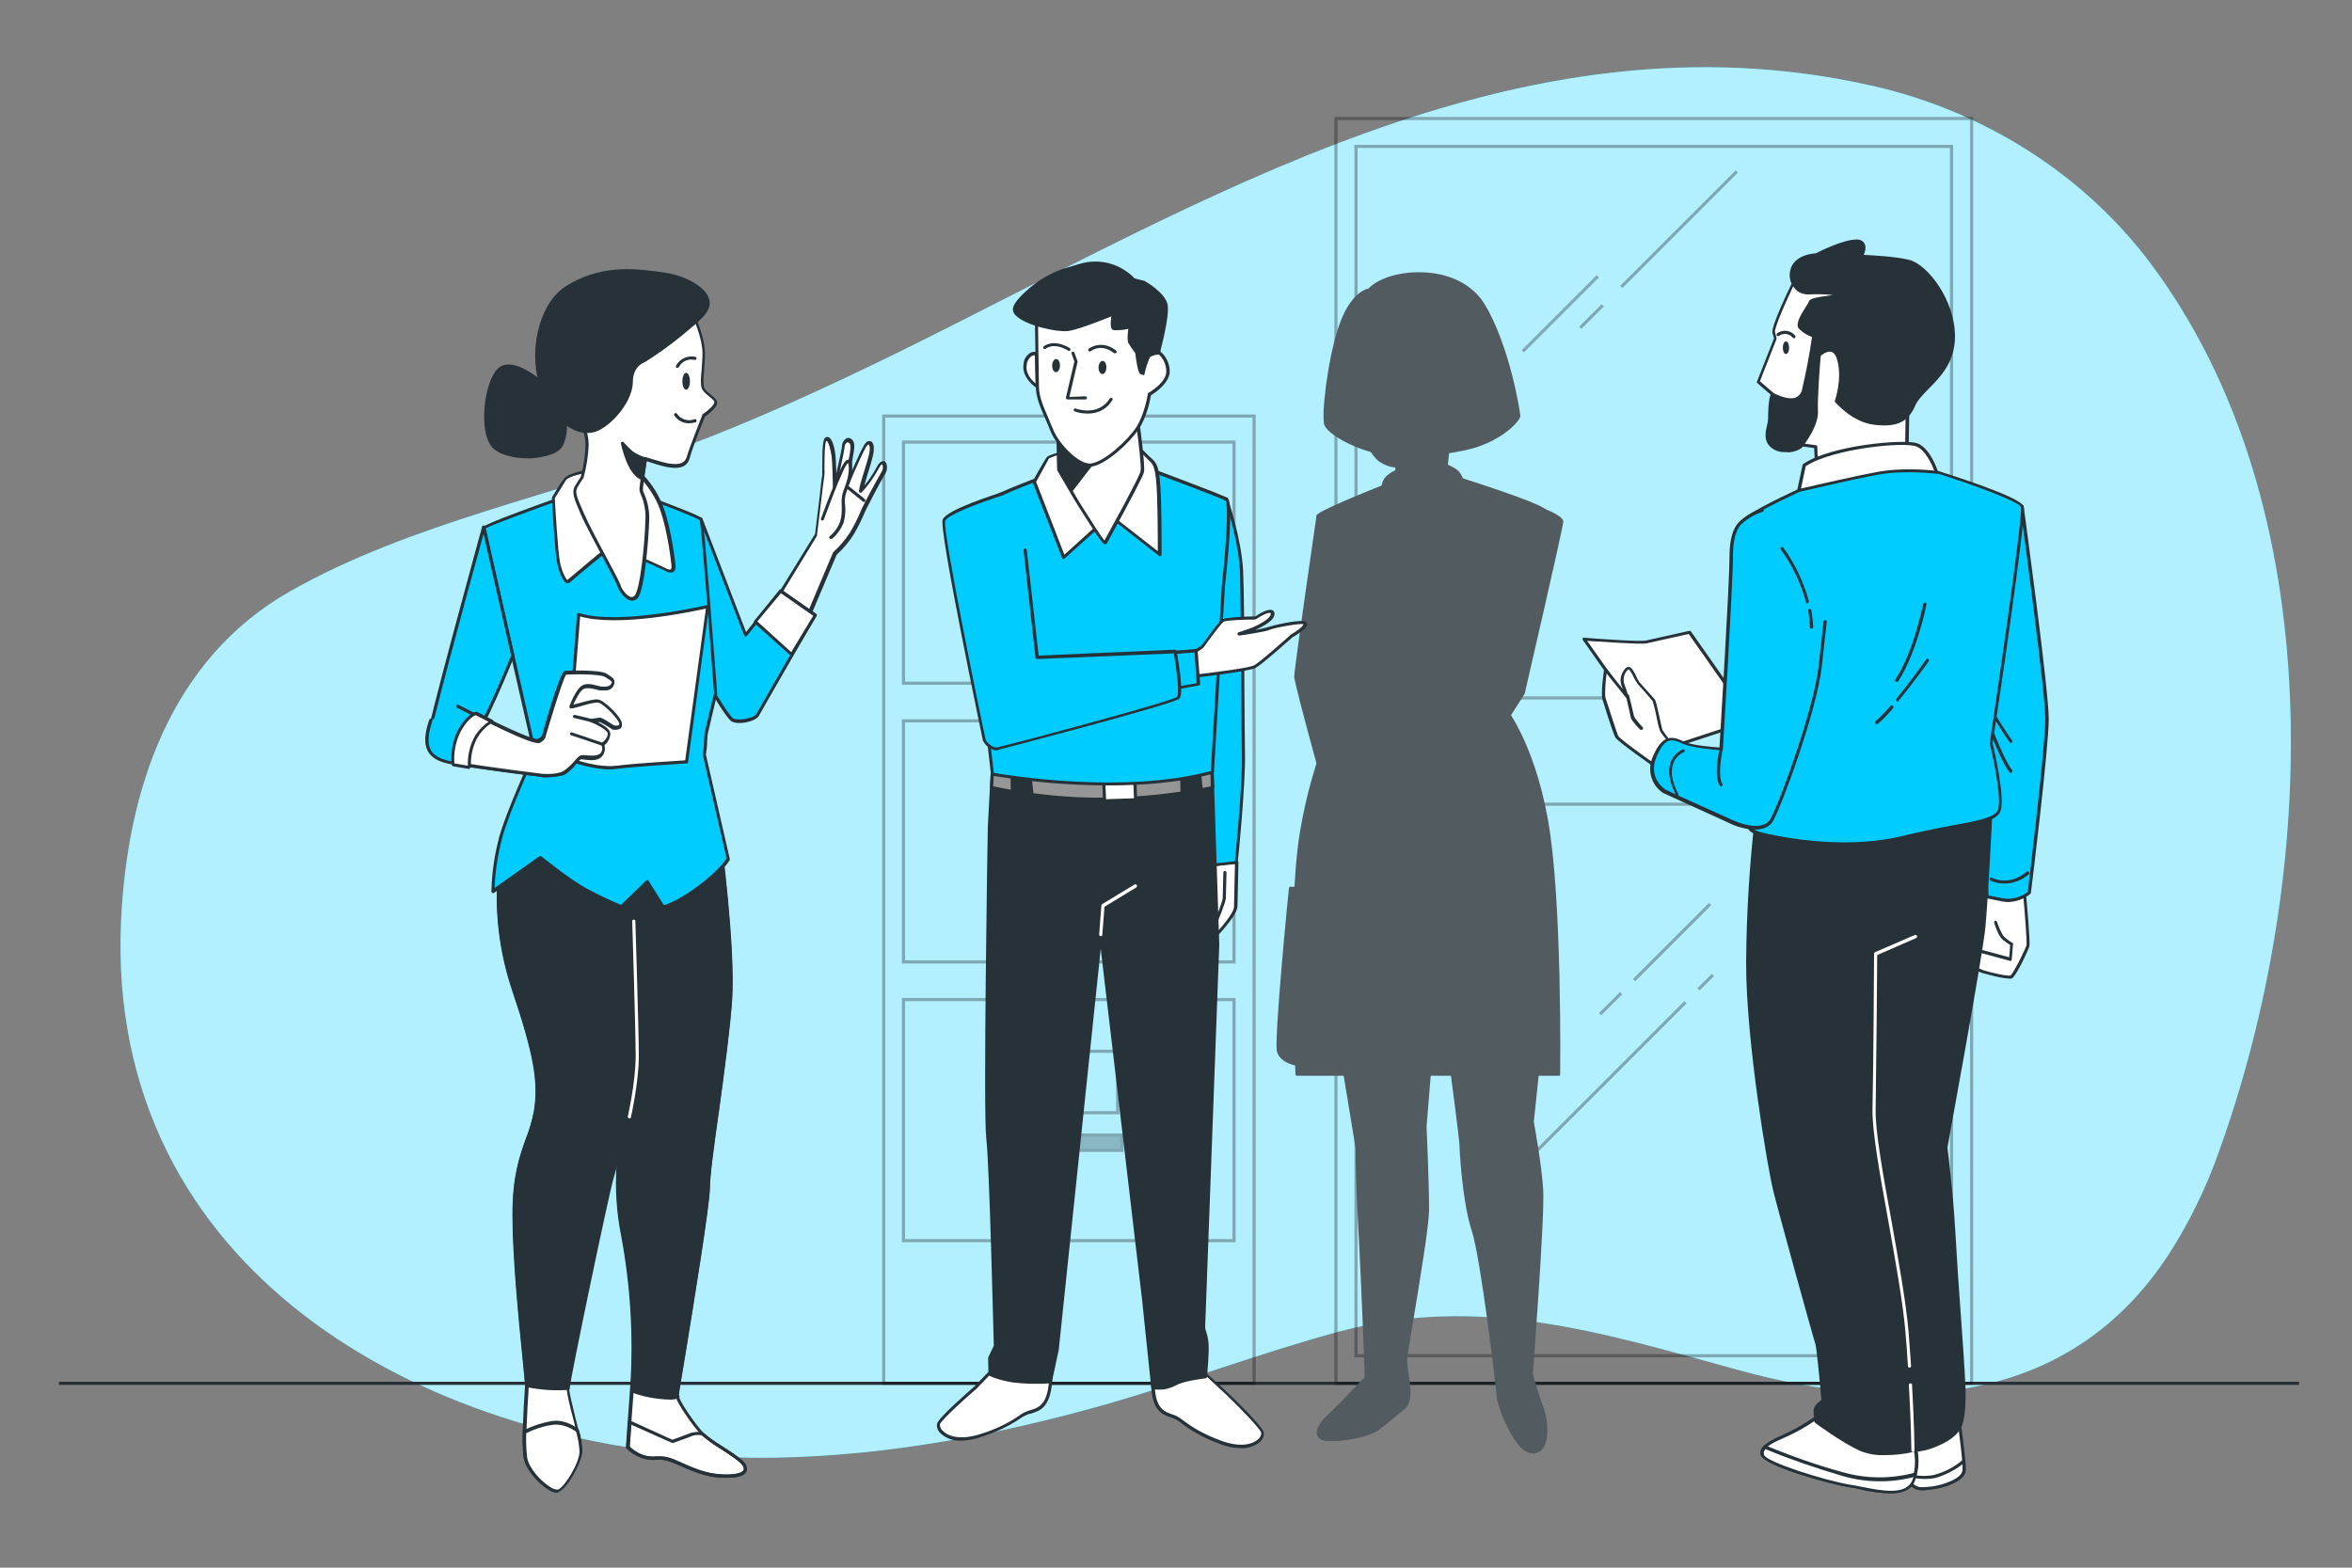 <?xml version="1.0" encoding="utf-8"?>
<!-- Generator: Adobe Illustrator 27.9.0, SVG Export Plug-In . SVG Version: 6.00 Build 0)  -->
<svg version="1.1" id="Ebene_1" xmlns="http://www.w3.org/2000/svg" xmlns:xlink="http://www.w3.org/1999/xlink" x="0px" y="0px"
	 viewBox="0 0 750 500" style="enable-background:new 0 0 750 500;" xml:space="preserve">
<rect x="0" y="0" width="750" height="500" fill="#808080" stroke="none"/>
<style type="text/css">
	.st0{fill:#00CCFF;}
	.st1{opacity:0.7;fill:#FFFFFF;enable-background:new    ;}
	.st2{fill:#263238;}
	.st3{opacity:0.3;}
	.st4{fill:#FFFFFF;}
	.st5{fill:#515B60;}
	.st6{fill:#969696;}
</style>
<g id="freepik--background-simple--inject-4">
	<path class="st0" d="M286.2,112.5c97.5-48,197.7-110.8,311-85.1c35.1,8,67.1,27.9,88.7,56.8c57.8,77.4,53.1,195.9,21.7,283
		c-4,11.4-9.3,22.3-15.8,32.5c-31.8,49.1-85.5,51.5-137.3,37.3c-43.8-12-82.6-24.4-127.9-12.2c-25.1,6.8-49.4,16.1-74.3,23.2
		c-34,9.6-69,16.2-104.4,16.9c-93.7,1.8-200.7-46-209-150.6c-0.5-6.8-0.6-13.6-0.3-20.4c1.9-41.8,15.7-83.6,53.9-105.3
		c38.5-21.8,84.1-30.4,125.2-45.9C241,134,263.7,123.5,286.2,112.5z"/>
	<path class="st1" d="M286.2,112.5c97.5-48,197.7-110.8,311-85.1c35.1,8,67.1,27.9,88.7,56.8c57.8,77.4,53.1,195.9,21.7,283
		c-4,11.4-9.3,22.3-15.8,32.5c-31.8,49.1-85.5,51.5-137.3,37.3c-43.8-12-82.6-24.4-127.9-12.2c-25.1,6.8-49.4,16.1-74.3,23.2
		c-34,9.6-69,16.2-104.4,16.9c-93.7,1.8-200.7-46-209-150.6c-0.5-6.8-0.6-13.6-0.3-20.4c1.9-41.8,15.7-83.6,53.9-105.3
		c38.5-21.8,84.1-30.4,125.2-45.9C241,134,263.7,123.5,286.2,112.5z"/>
</g>
<g id="freepik--Floor--inject-4">
	<rect x="18.8" y="440.7" class="st2" width="714.3" height="1"/>
</g>
<g id="freepik--file-cabinet--inject-4">
	<g class="st3">
		<path d="M400.4,441.7H281.3V132.2h119.1V441.7z M282.3,440.7h117.1V133.2H282.3V440.7z"/>
		<path d="M394.1,218.4H287.6v-77.9h106.4V218.4z M288.6,217.4h104.4v-75.9H288.6V217.4z"/>
		<path d="M356.9,177.6h-32.1v-20.6h32.1V177.6z M325.8,176.6h30.1v-18.6h-30.1V176.6z"/>
		<rect x="323.9" y="184.2" class="st2" width="33.8" height="4.9"/>
		<path d="M358.3,189.6h-34.8v-5.9h34.8L358.3,189.6z M324.4,188.6h32.8v-3.9h-32.8V188.6z"/>
		<path d="M394.1,307.3H287.6v-77.9h106.4V307.3z M288.6,306.3h104.4v-75.9H288.6V306.3z"/>
		<path d="M356.9,266.5h-32.1v-20.6h32.1V266.5z M325.8,265.5h30.1v-18.6h-30.1V265.5z"/>
		<rect x="323.9" y="273.1" class="st2" width="33.8" height="4.9"/>
		<path d="M358.3,278.5h-34.8v-5.9h34.8L358.3,278.5z M324.4,277.5h32.8v-3.9h-32.8V277.5z"/>
		<path d="M394.1,396.2H287.6v-77.9h106.4V396.2z M288.6,395.2h104.4v-75.9H288.6V395.2z"/>
		<path d="M356.9,355.4h-32.1v-20.6h32.1V355.4z M325.8,354.4h30.1v-18.6h-30.1V354.4z"/>
		<rect x="323.9" y="362" class="st2" width="33.8" height="4.9"/>
		<path d="M358.3,367.4h-34.8v-5.9h34.8L358.3,367.4z M324.4,366.4h32.8v-3.9h-32.8V366.4z"/>
	</g>
</g>
<g id="freepik--Door--inject-4">
	<g class="st3">
		<path d="M629.2,441.7H425.5V37.3h203.7V441.7z M426.5,440.7h201.7V38.3H426.5V440.7z"/>
		<path d="M622.8,432.9H431.9V46.2h190.9V432.9z M432.9,431.9h188.9V47.2H432.9V431.9z"/>
		<path d="M606,257H432v-34.9h174V257z M433,256h172v-32.9H433V256z"/>
		<path d="M622.4,280.3H605v-89.9h17.4L622.4,280.3z M606,279.3h15.4v-87.9H606L606,279.3z"/>
		<rect x="502.5" y="100.4" transform="matrix(0.707 -0.707 0.707 0.707 77.321 388.463)" width="10.1" height="1"/>
		<rect x="509.4" y="72.6" transform="matrix(0.707 -0.707 0.707 0.707 105.165 399.993)" width="52.1" height="1"/>
		<rect x="480.7" y="99.6" transform="matrix(0.707 -0.707 0.707 0.707 74.969 381.111)" width="33.8" height="1"/>
		<rect x="470.8" y="346.8" transform="matrix(0.707 -0.707 0.707 0.707 -96.232 462.259)" width="78.2" height="1"/>
		<rect x="540.7" y="312.7" transform="matrix(0.707 -0.707 0.707 0.707 -62.106 476.393)" width="6.5" height="1"/>
		<rect x="508.9" y="319.6" transform="matrix(0.707 -0.707 0.707 0.707 -75.885 456.956)" width="9.5" height="1"/>
		<rect x="516.1" y="299.9" transform="matrix(0.707 -0.707 0.707 0.707 -56.21 465.099)" width="34.3" height="1"/>
	</g>
</g>
<g id="freepik--character-4--inject-4">
	<path class="st4" d="M645.6,284.3c0,0,1.5,16,1.1,17.3s-4.2,9.4-5.3,9.9s-8.1-1.3-9.2-1.6c-1.1-0.4-2.1-0.9-3.1-1.5l3.5-24.6
		C632.6,283.8,642.5,285.3,645.6,284.3z"/>
	<path class="st2" d="M640.7,312.1c-2.6,0-8.6-1.8-8.7-1.8c-1.1-0.4-2.2-0.9-3.2-1.5c-0.2-0.1-0.3-0.3-0.3-0.5l3.5-24.6
		c0-0.1,0.1-0.3,0.2-0.3c0.1-0.1,0.2-0.1,0.4-0.1c0.1,0,9.9,1.5,12.8,0.6c0.1,0,0.3,0,0.4,0.1c0.1,0.1,0.2,0.2,0.2,0.4
		c0.2,2.7,1.5,16.2,1.1,17.5s-4.2,9.5-5.6,10.2C641.3,312.1,641,312.2,640.7,312.1z M629.6,308.1c0.9,0.5,1.8,0.9,2.7,1.3
		c1.7,0.6,8,2.1,8.8,1.7s4.6-8,5.1-9.6c0.2-0.9-0.5-10.4-1.1-16.5c-3.2,0.6-10.2-0.3-12.2-0.6L629.6,308.1z"/>
	<path class="st2" d="M641.2,306.5h-0.1l-10.3-2.8c-0.3-0.1-0.4-0.3-0.4-0.6c0,0,0,0,0,0c0.1-0.3,0.4-0.4,0.6-0.4l9.7,2.6l0.3-3.9
		c-0.8-0.5-1.6-1.1-2.4-1.7c-1.4-1.2-2.6-5-2.7-5.4c-0.1-0.3,0.1-0.5,0.3-0.6c0.3-0.1,0.5,0.1,0.6,0.3c0.3,1.1,1.5,4.1,2.4,4.9
		c0.8,0.7,1.6,1.3,2.5,1.8c0.2,0.1,0.3,0.3,0.2,0.5l-0.4,4.8c0,0.1-0.1,0.3-0.2,0.4C641.4,306.5,641.3,306.5,641.2,306.5z"/>
	<path class="st0" d="M644.8,161.6c0,0,8,58.4,8,67.7s-5.6,55.4-5.6,55.4c-2.4,1.9-5.5,2.7-8.6,2.2l-4.9-1l-1.5-28.2l-3.4-20.4
		l12.8-69.7C641.5,167.7,643.9,160.4,644.8,161.6z"/>
	<path class="st2" d="M640.4,287.7c-0.7,0-1.3-0.1-2-0.2l-4.9-1c-0.2,0-0.4-0.2-0.4-0.5l-1.5-28.2l-3.4-20.3c0-0.1,0-0.1,0-0.2
		l12.8-69.7c1-3,2.4-6.5,3.5-6.6c0.3,0,0.6,0.1,0.7,0.3c0.1,0.1,0.1,0.1,0.1,0.2c0.3,2.4,8,58.5,8,67.8s-5.6,55-5.7,55.5
		c0,0.1-0.1,0.2-0.2,0.3C645.5,286.7,643,287.6,640.4,287.7z M634.1,285.6l4.5,0.9c2.8,0.5,5.7-0.3,8-2c0.4-3.3,5.6-46.3,5.6-55.2
		c0-8.7-7.1-61-7.9-67.1c-1,1.8-1.8,3.7-2.4,5.6l-12.7,69.5l3.4,20.3L634.1,285.6z"/>
	<path class="st2" d="M639.2,281.8c-1.6,0-3.1-0.3-4.6-1c-0.2-0.2-0.3-0.5-0.1-0.7c0.1-0.2,0.4-0.3,0.6-0.2c0.2,0.1,5.4,3,11.2-1.9
		c0.2-0.2,0.5-0.1,0.7,0.1c0.2,0.2,0.2,0.5,0,0.7c0,0,0,0,0,0C644.8,280.7,642,281.8,639.2,281.8z"/>
	<path class="st2" d="M641.2,236.9c-0.2,0-0.3-0.1-0.4-0.2c-1.5-2-6.4-10-6.7-10.3c-0.1-0.2-0.1-0.5,0.2-0.7
		c0.2-0.1,0.5-0.1,0.7,0.2c0,0.1,5.2,8.4,6.6,10.3c0.2,0.2,0.1,0.5-0.1,0.7C641.4,236.9,641.3,236.9,641.2,236.9z"/>
	<path class="st2" d="M641.2,246.5c-0.2,0-0.3-0.1-0.4-0.2c-3.2-3.9-8-17.7-8.2-18.3c-0.1-0.3,0.1-0.6,0.3-0.7
		c0.3-0.1,0.6,0.1,0.7,0.3c0,0.1,4.9,14.2,8,18c0.2,0.2,0.1,0.5-0.1,0.7c0,0,0,0,0,0C641.5,246.5,641.3,246.5,641.2,246.5z"/>
	<path class="st4" d="M624.3,450.8c0,0,2.2,14.6,2,18.1s-7.8,5.5-10.2,5.7s-4.1,0.6-5.7-0.4c-1.2-0.8-2.4-1.5-3.7-2l-0.7-15.2
		C606,456.9,618.9,455.1,624.3,450.8z"/>
	<path class="st2" d="M612.9,475.3c-1,0-2-0.2-2.8-0.8c-1.1-0.8-2.3-1.4-3.6-1.9c-0.2-0.1-0.3-0.2-0.3-0.4l-0.7-15.3
		c0-0.3,0.2-0.5,0.4-0.5c0.1,0,12.8-1.8,18.1-6c0.1-0.1,0.3-0.1,0.5-0.1c0.2,0.1,0.3,0.2,0.3,0.4c0.1,0.6,2.2,14.7,2,18.2
		c-0.2,4-8.4,5.9-10.7,6.1l-1.1,0.1C614.3,475.3,613.6,475.3,612.9,475.3z M607.2,471.8c1.2,0.5,2.4,1.1,3.5,1.9
		c1.1,0.8,2.4,0.7,4.2,0.5l1.1-0.1c2.8-0.3,9.6-2.3,9.8-5.2s-1.4-14-1.8-17.2c-5.2,3.6-15.2,5.3-17.4,5.6L607.2,471.8z"/>
	<path class="st4" d="M626.3,468.9c0-1,0-1.9-0.1-2.9c-2.7,2.3-5.9,3.9-9.3,4.9c-3.5,0.7-7.1,0.2-10.3-1.2l0.1,2.5
		c1.3,0.5,2.5,1.2,3.7,2c1.5,1.1,3.3,0.7,5.7,0.4S626.1,472.4,626.3,468.9z"/>
	<path class="st2" d="M612.9,475.3c-1,0-2-0.2-2.8-0.8c-1.1-0.8-2.3-1.4-3.6-1.9c-0.2-0.1-0.3-0.2-0.3-0.4l-0.1-2.5
		c0-0.2,0.1-0.3,0.2-0.4c0.1-0.1,0.3-0.1,0.5,0c3.1,1.4,6.6,1.8,10,1.1c3.3-0.9,6.4-2.5,9.1-4.8c0.1-0.1,0.3-0.1,0.5-0.1
		c0.2,0.1,0.3,0.2,0.3,0.4c0.1,1,0.1,2,0.1,3l0,0c-0.2,4-8.4,5.9-10.7,6.1l-1.1,0.1C614.3,475.3,613.6,475.3,612.9,475.3z
		 M607.2,471.8c1.2,0.5,2.4,1.1,3.5,1.9c1.1,0.8,2.4,0.7,4.2,0.5l1.1-0.1c2.8-0.3,9.6-2.3,9.8-5.2l0,0c0-0.6,0-1.3,0-1.9
		c-2.6,2-5.6,3.5-8.7,4.4c-3.3,0.6-6.8,0.3-9.9-0.9L607.2,471.8z M626.3,468.9L626.3,468.9z"/>
	<path class="st4" d="M580.9,451c-3.2,2.4-6.7,4.5-10.2,6.3c-4.4,2-9.6,3.9-8.7,6.8s20.7,8.7,27.7,9.8s17.9,4.6,20.5-1.7
		s-0.2-13.3-0.2-13.3L580.9,451z"/>
	<path class="st2" d="M602.8,476.3c-3.2-0.1-6.4-0.5-9.5-1.3c-1.3-0.3-2.6-0.5-3.7-0.7c-6.4-1-27.1-6.8-28.1-10.2
		c-0.9-3,3.5-4.9,7.7-6.8l1.3-0.6c3.6-1.8,7-3.9,10.2-6.3c0.1-0.1,0.3-0.1,0.4-0.1l29,7.9c0.2,0,0.3,0.2,0.3,0.3
		c0.1,0.3,2.9,7.2,0.2,13.7C609.4,475.4,606.3,476.3,602.8,476.3z M581,451.5c-3.2,2.4-6.6,4.5-10.2,6.2c-0.4,0.2-0.9,0.4-1.3,0.6
		c-3.7,1.6-7.8,3.5-7.2,5.6c0.7,2.3,19.5,8.2,27.3,9.5c1.2,0.2,2.4,0.4,3.8,0.7c6.6,1.3,14.2,2.8,16.2-2.1
		c2.2-5.4,0.3-11.5-0.1-12.7L581,451.5z"/>
	<path class="st4" d="M610.2,472.1c0.3-0.6,0.5-1.3,0.6-1.9c-7.6,2.1-15.5,2.1-23.1,0c-8.5-2.4-16.8-5.2-24.9-8.6
		c-0.8,0.6-1.1,1.6-0.9,2.5c0.9,2.8,20.7,8.7,27.7,9.8S607.5,478.5,610.2,472.1z"/>
	<path class="st2" d="M602.8,476.3c-3.2-0.1-6.4-0.5-9.5-1.3c-1.3-0.3-2.6-0.5-3.7-0.7c-6.4-1-27.1-6.8-28.1-10.2
		c-0.3-1.1,0.1-2.3,1-3c0.1-0.1,0.4-0.2,0.5-0.1c8.1,3.4,16.4,6.3,24.8,8.6c7.5,2.1,15.3,2.1,22.8,0.1c0.2,0,0.4,0,0.5,0.1
		c0.1,0.1,0.2,0.3,0.1,0.5c-0.2,0.7-0.4,1.4-0.6,2l0,0C609.4,475.4,606.3,476.3,602.8,476.3z M563,462.2c-0.5,0.4-0.7,1.1-0.5,1.8
		c0.7,2.3,19.5,8.2,27.3,9.5c1.2,0.2,2.4,0.4,3.8,0.7c6.6,1.3,14.2,2.8,16.2-2.1c0.1-0.3,0.2-0.6,0.4-1c-7.4,1.9-15.1,1.8-22.5-0.3
		C579.2,468.3,571,465.5,563,462.2z M610.2,472.2L610.2,472.2z"/>
	<path class="st2" d="M560.4,259.2c-1.9,15.9-2.9,32-3,48c0,25.4,6.9,65.7,8.5,72.3s13,47.5,13.5,49.1s1.9,18.2,1.9,18.2
		s-2.5,1.7-2.5,3s0.3,3.6,0.3,3.6s8,6.1,14.1,8.8s16.8,0.3,16.8,0.3c2.5-0.1,4.9-0.7,7.2-1.7c3.9-1.6,6.9-3.6,8-6.6s1.1-8,1.1-10.5
		s-2.5-36.4-3.3-51s-2.5-26.7-2.5-26.7s11.2-60.7,12.1-70.4s2.2-35.9,2.2-35.9l0.5-3.3L560.4,259.2z"/>
	<path class="st2" d="M600.8,464.1c-2.7,0.1-5.3-0.4-7.8-1.4c-6-2.8-14.1-8.8-14.2-8.9c-0.1-0.1-0.2-0.2-0.2-0.3
		c0-0.1-0.3-2.3-0.3-3.7s1.8-2.8,2.5-3.3c-0.4-4.8-1.5-16.5-1.9-17.8c-0.7-2-12-42.9-13.5-49.1c-1.6-6.5-8.6-47-8.6-72.4
		c0.1-16.1,1.1-32.1,3-48.1c0-0.2,0.2-0.4,0.5-0.4l75.1-2.7c0.2,0,0.3,0.1,0.4,0.2c0.1,0.1,0.1,0.3,0.1,0.4l-0.6,3.3
		c0,0.2-1.3,26.3-2.2,35.8s-11.7,67.8-12.1,70.3c0.1,1.1,1.7,12.9,2.5,26.7c0.4,7.3,1.2,19.4,2,30.1s1.3,19.7,1.3,21
		c0,2.5,0,7.5-1.1,10.7c-1.3,3.5-4.9,5.5-8.3,6.9c-2.3,1-4.8,1.6-7.3,1.7C607.1,463.8,604,464.1,600.8,464.1z M579.6,453.2
		c1.2,0.9,8.3,6.2,13.8,8.6c5.8,2.6,16.4,0.3,16.5,0.2h0.1c2.4-0.1,4.8-0.7,7-1.6c4.5-1.9,6.8-3.8,7.7-6.3c1.1-3,1.1-7.9,1.1-10.3
		c0-1.2-0.6-10.3-1.3-20.9s-1.6-22.8-2-30.1c-0.8-14.4-2.5-26.6-2.5-26.7c0-0.1,0-0.1,0-0.2c0.1-0.6,11.2-60.8,12.1-70.3
		s2.2-35.6,2.2-35.9l0.5-2.8l-74,2.7c-1.9,15.8-2.9,31.6-3,47.5c0,25.4,6.9,65.7,8.5,72.2c1.8,7.1,13,47.6,13.5,49.1
		c0.6,1.7,1.9,17.6,2,18.3c0,0.2-0.1,0.4-0.2,0.5c-0.9,0.6-2.3,1.8-2.3,2.6C579.4,451,579.5,452.7,579.6,453.2L579.6,453.2z"/>
	<path class="st4" d="M610,463.1c-0.3,0-0.5-0.2-0.5-0.5c0-0.1-0.1-8.9-0.8-20.9c0-0.3,0.2-0.5,0.5-0.5c0.3,0,0.5,0.2,0.5,0.4
		c0,0,0,0,0,0c0.7,12,0.8,20.8,0.8,20.9C610.6,462.9,610.4,463.1,610,463.1C610.1,463.1,610.1,463.1,610,463.1L610,463.1z"/>
	<path class="st4" d="M608.9,436.2c-0.3,0-0.5-0.2-0.5-0.5c-0.2-3.7-0.5-7.4-0.8-10.9c-0.8-9.4-3.2-22.7-5.5-35.6
		c-2.7-14.8-5.2-28.8-5-35.6c0.3-12.5,0.5-49,0.5-49.4c0-0.2,0.1-0.4,0.3-0.5l12.7-5.5c0.3-0.1,0.5,0,0.7,0.3c0.1,0.3,0,0.5-0.3,0.7
		c0,0,0,0,0,0l-12.4,5.4c0,3.7-0.3,37.2-0.5,49.1c-0.2,6.7,2.3,20.7,5,35.4c2.3,12.9,4.7,26.3,5.5,35.7c0.3,3.5,0.5,7.2,0.8,10.9
		C609.4,435.9,609.2,436.2,608.9,436.2C609,436.2,609,436.2,608.9,436.2L608.9,436.2z"/>
	<path class="st0" d="M573.6,156.4c0,0-18.4,8.5-18.4,10.4s3.5,96,3.5,96s-3.2,1.9,3.2,3.5s26.5,5.4,44.8,1s29.1-4.5,30.7-8.6
		s-2.6-21.4-2.6-21.4s10.9-72.6,9.9-75.5s-27.2-11.1-27.2-11.1S597.8,144.7,573.6,156.4z"/>
	<path class="st2" d="M587.9,269.8c-8.8,0-17.5-1.1-26.1-3.1c-2.8-0.7-4.2-1.6-4.4-2.6c0-0.6,0.3-1.3,0.8-1.6
		c-0.2-6.6-3.5-93.8-3.5-95.7s13.1-8.2,18.7-10.8c24-11.6,44.1-5.9,44.3-5.9c4.4,1.4,26.6,8.4,27.6,11.4s-8.7,67.7-9.9,75.6
		c0.4,1.5,4.1,17.5,2.5,21.6c-1.2,3-6,3.9-14.9,5.5c-4.4,0.8-9.9,1.9-16.1,3.4C600.6,269.1,594.3,269.8,587.9,269.8z M604.7,149.6
		c-10.7,0-21.2,2.5-30.8,7.2l0,0c-8.6,4-17.8,8.8-18.1,9.9c0,1.9,3.5,95,3.5,95.9c0,0.2-0.1,0.3-0.2,0.4c-0.2,0.1-0.6,0.5-0.5,0.8
		s0.4,1,3.6,1.8c2.5,0.6,24.6,5.9,44.5,1c6.3-1.5,11.8-2.6,16.2-3.4c8.2-1.5,13.2-2.5,14.2-4.9c1.5-4-2.5-21-2.6-21.1
		c0-0.1,0-0.1,0-0.2c4.3-29.1,10.6-73.1,9.9-75.3c-0.6-1.7-14.3-6.8-26.9-10.8C613.2,150,608.9,149.6,604.7,149.6L604.7,149.6z
		 M573.6,156.4L573.6,156.4z"/>
	<path class="st4" d="M572.7,88.6c0,0-7.6,15.5-7.1,17.4l0.5,1.9l-5.4,13.9l4.6,4.1l9.2,9.8l0.3,6.3l4.1,0.5l0.3,6.5l28.8-4.9
		l0.3-16.3c0,0-13.9,1.4-16-2.7s3.8-22.3,4.1-27.7s-4.6-8.7-8.4-10.1S572.7,88.6,572.7,88.6z"/>
	<path class="st2" d="M579.3,149.5c-0.1,0-0.2,0-0.3-0.1c-0.1-0.1-0.2-0.2-0.2-0.4l-0.3-6.1l-3.7-0.5c-0.2,0-0.4-0.2-0.4-0.5
		l-0.3-6.1l-9.1-9.6l-4.6-4c-0.2-0.1-0.2-0.4-0.1-0.6l5.4-13.7l-0.5-1.7c-0.6-2,5.8-15.1,7.1-17.8c0.1-0.1,0.2-0.2,0.3-0.3
		c0.5-0.1,11.6-2.7,15.5-1.3c4.4,1.6,9,5.2,8.8,10.6c-0.4,3.2-1,6.4-1.9,9.6c-1.6,6.8-3.6,15.3-2.2,17.8c1.7,3.1,11.8,2.8,15.5,2.4
		c0.1,0,0.3,0,0.4,0.1c0.1,0.1,0.2,0.2,0.2,0.4l-0.3,16.3c0,0.2-0.2,0.4-0.4,0.5L579.3,149.5L579.3,149.5z M575.4,141.5l3.7,0.5
		c0.2,0,0.4,0.2,0.4,0.5l0.2,5.9l27.8-4.7l0.2-15.3c-2.9,0.2-13.9,0.9-16-3c-1.5-2.8,0.5-11.1,2.2-18.5c0.8-3.1,1.4-6.3,1.8-9.5
		c0.3-6.1-6.1-8.8-8.1-9.6c-3.3-1.2-13.1,1-14.7,1.3c-3.7,7.5-7.2,15.8-6.9,16.8l0.5,1.9c0,0.1,0,0.2,0,0.3l-5.3,13.5l4.4,3.8
		l9.3,9.8c0.1,0.1,0.1,0.2,0.1,0.3L575.4,141.5z"/>
	<path class="st2" d="M579.3,81c0,0-7.1,0.3-7.9,5.4s3.8,7.1,5.2,6.8s12.8,0.3,10.3,0.8s-9.2,1.1-9.5,2.2s-4.6,6.5-3.3,8.2
		c1.2,1.2,2.7,2.1,4.3,2.7c0,0-1.6,11.7-3.3,17.4c-1.6,5.7-9,1.6-9.8,1.4s-1.1,5.4-1.1,7.6s-2.2,6,0.5,8.7s9,1.4,10.1-0.3
		s4.9-6.5,4.6-10.9s0.8-17.9,0.8-17.9s4.6-4.6,6.3,1.6s-0.8,13-0.8,13s5.2,6.2,12.2,7.1s10.3-0.8,12.5-6s12.5-9.7,12.5-21.6
		s-9-22.6-14.1-23.9s-15.2-1.6-15.2-1.6s2.7-4.9-1.6-4.9S579.3,81,579.3,81z"/>
	<path class="st2" d="M569.4,144.2c-1.8,0.1-3.6-0.5-4.9-1.7c-2.2-2.1-1.5-4.9-1-7c0.2-0.7,0.3-1.3,0.3-2c0-0.3,0-7.2,1.1-8
		c0.2-0.1,0.4-0.2,0.6-0.1l0.5,0.2c1.3,0.6,4.7,2.1,6.8,1.1c0.9-0.5,1.6-1.3,1.8-2.3c1.3-5.6,2.4-11.2,3.2-16.9
		c-1.6-0.6-3-1.5-4.2-2.7c-1.1-1.3,0.3-3.9,2.2-6.9c0.4-0.5,0.7-1.1,1-1.7c0.2-1,2.4-1.4,6.9-2l0.8-0.1c-2.6-0.3-5.3-0.3-7.9-0.2
		c-1.5,0-3-0.5-4-1.6c-1.5-1.5-2.2-3.6-1.8-5.7c0.8-5.2,7.3-5.8,8.2-5.8c1-0.5,8.7-4.4,12.9-4.4c1-0.1,2,0.3,2.6,1.2
		c0.7,1.2,0.2,2.8-0.2,3.7c2.5,0.1,10.2,0.5,14.6,1.6c5.7,1.5,14.5,12.7,14.5,24.4c0,8.2-4.7,13-8.5,16.8c-1.8,1.9-3.4,3.5-4.1,5.1
		c-2.3,5.4-5.8,7.1-13,6.3s-12.3-7-12.6-7.2c-0.1-0.1-0.1-0.3-0.1-0.5c0-0.1,2.4-6.7,0.8-12.8c-0.4-1.6-1.1-2.6-2-2.8
		c-1.3-0.3-2.9,0.9-3.3,1.3c-0.2,1.6-1.1,13.6-0.9,17.6s-2.8,8.4-4.3,10.6l-0.4,0.6c-0.6,1-2.6,1.8-4.8,2
		C570.1,144.2,569.8,144.2,569.4,144.2z M565.5,126.5c-0.5,2.3-0.7,4.6-0.7,7c0,0.8-0.2,1.5-0.4,2.3c-0.5,2-1,4.3,0.8,6.1
		c1.5,1.2,3.4,1.7,5.2,1.4c2-0.2,3.7-0.9,4.1-1.6c0.1-0.2,0.3-0.4,0.5-0.6c1.4-2,4.3-6.2,4.1-9.9c-0.3-4.3,0.8-17.4,0.8-18
		c0-0.1,0.1-0.2,0.1-0.3c0.1-0.1,2.3-2.3,4.4-1.7c1.2,0.3,2.2,1.5,2.7,3.6c1.5,5.7-0.3,11.7-0.7,13.1c1,1.1,5.7,6,11.7,6.7
		c6.8,0.8,9.9-0.7,12-5.7c0.8-1.8,2.4-3.5,4.3-5.4c3.6-3.7,8.2-8.4,8.2-16.2c0-12.1-9-22.2-13.8-23.4c-5-1.3-15-1.6-15.1-1.6
		c-0.2,0-0.3-0.1-0.4-0.2c-0.1-0.2-0.1-0.3,0-0.5c0.4-0.6,1.2-2.5,0.6-3.5c-0.3-0.5-0.9-0.7-1.8-0.7c-4.2,0-12.5,4.2-12.5,4.3
		c-0.1,0-0.1,0-0.2,0c-0.1,0-6.7,0.3-7.4,5c-0.4,1.8,0.2,3.6,1.5,4.8c0.8,0.9,1.9,1.4,3.1,1.4c0.1,0,11-0.2,11.3,1
		c0,0.3,0,0.6-0.7,0.8s-1.9,0.3-3.1,0.5c-2,0.3-5.7,0.8-6.1,1.3c-0.3,0.7-0.6,1.4-1.1,2c-1,1.6-3,4.8-2.3,5.7c1.2,1.1,2.6,2,4.1,2.6
		c0.2,0.1,0.4,0.3,0.3,0.5c0,0.1-1.7,11.8-3.3,17.5c-0.3,1.3-1.1,2.4-2.3,3c-2.6,1.2-6.3-0.4-7.7-1.1L565.5,126.5z M579.3,81
		L579.3,81z"/>
	<path class="st2" d="M572.1,107.9c-0.1,0-0.3-0.1-0.4-0.2c-1.1-1.3-3-1.6-4.4-0.6c-0.2,0.2-0.5,0.1-0.7-0.1
		c-0.2-0.2-0.1-0.5,0.1-0.7c1.8-1.3,4.3-1,5.7,0.7c0.2,0.2,0.2,0.5,0,0.7C572.4,107.8,572.3,107.9,572.1,107.9z"/>
	<path class="st2" d="M570.5,110.9c0,1.1-0.4,2-1,2s-1-0.9-1-2s0.4-2,1-2S570.5,109.8,570.5,110.9z"/>
	<path class="st4" d="M575.3,148.4l-1.7,8c0,0,17.5-4.1,25.7-5.6s18.2-0.2,18.2-0.2s-2.4-7.3-6.3-8.7S583.8,142.6,575.3,148.4z"/>
	<path class="st2" d="M573.6,156.9c-0.3,0-0.5-0.2-0.5-0.5c0,0,0-0.1,0-0.1l1.7-8c0-0.1,0.1-0.2,0.2-0.3c8.7-6,32.3-8.1,36.4-6.6
		s6.5,8.7,6.6,9.1c0.1,0.3,0,0.5-0.3,0.6c-0.1,0-0.2,0-0.2,0c-0.1,0-10-1.2-18.1,0.2S573.9,156.9,573.6,156.9L573.6,156.9z
		 M575.8,148.7l-1.5,7.1c3.5-0.8,17.8-4.1,25-5.4c6.9-1.2,15-0.6,17.5-0.3c-0.7-1.8-2.8-6.6-5.7-7.7
		C607.2,140.8,584.2,143.1,575.8,148.7z"/>
	<path class="st2" d="M604.8,217.5c-0.1,0-0.2,0-0.3-0.1c-0.2-0.1-0.3-0.4-0.1-0.7c0,0,0,0,0,0c6-9.1,8.8-24,8.9-24.1
		c0.1-0.3,0.3-0.5,0.6-0.4c0.3,0.1,0.5,0.3,0.4,0.6c0,0.1-3,15.2-9,24.5C605.2,217.4,605,217.5,604.8,217.5z"/>
	<path class="st2" d="M598.4,230.9c-0.2,0-0.3-0.1-0.4-0.2c-0.2-0.2-0.1-0.5,0.1-0.7c0,0,0,0,0,0c1.7-1.5,3.3-3.2,4.8-4.9
		c0.2-0.2,0.5-0.2,0.7,0c0.2,0.2,0.2,0.5,0.1,0.7c0,0,0,0,0,0c-1.5,1.8-3.1,3.5-4.9,5.1C598.6,230.9,598.5,230.9,598.4,230.9z"/>
	<path class="st2" d="M605.1,223.7c-0.3,0-0.5-0.2-0.5-0.5c0-0.1,0-0.2,0.1-0.3c4.7-5.8,9.5-12.5,9.5-12.6c0.2-0.2,0.5-0.3,0.7-0.1
		c0.2,0.2,0.3,0.5,0.1,0.7c0,0.1-4.8,6.8-9.6,12.6C605.4,223.6,605.3,223.7,605.1,223.7z"/>
	<path class="st4" d="M512,213.6l-6.9-9.8c0,0,17.6,1.4,19.8,1s13.9-3.1,13.9-3.1l19.8,28.2l-28.2,9.2L512,213.6z"/>
	<path class="st2" d="M530.3,239.6c-0.2,0-0.3-0.1-0.4-0.2l-18.3-25.5l0,0l-6.9-9.8c-0.1-0.2-0.1-0.4,0-0.5c0.1-0.2,0.3-0.3,0.5-0.2
		c4.9,0.4,17.9,1.3,19.6,0.9l13.9-3.1c0.2,0,0.4,0,0.5,0.2l19.8,28.2c0.1,0.1,0.1,0.3,0.1,0.4c-0.1,0.2-0.2,0.3-0.3,0.3l-28.2,9.2
		L530.3,239.6z M512.4,213.3l18.1,25.2l27.2-8.9l-19.2-27.4l-13.5,3c-1.9,0.4-15-0.6-18.9-0.8L512.4,213.3z"/>
	<path class="st4" d="M533.6,237.6c0,0-3.2-3.4-3.8-4.8s-1.8-8.7-2.4-9.6s-3.7-4.1-4.9-5.5s-2.4-5.9-3.7-4.5
		c-1.3,1.3-1.8,3.1-1.3,4.9c0.6,1.6,1.2,3.5,1.4,3.9s-6.9-8.5-6.9-8.5s-1.1,7.4-0.5,9.3c0.6,1.9,3.5,10.9,4.1,12.1
		s11.5,8.8,12.1,9.2S533.6,237.6,533.6,237.6z"/>
	<path class="st2" d="M527.7,244.7c-0.1,0-0.2,0-0.3-0.1c-0.1-0.1-11.5-8-12.3-9.4s-3.7-10.8-4.1-12.1c-0.6-2,0.4-8.8,0.5-9.5
		c0-0.2,0.2-0.4,0.4-0.4c0.2,0,0.4,0,0.5,0.2c1.6,2,3.7,4.6,5.1,6.4c-0.2-0.4-0.3-0.9-0.5-1.3c-0.6-1.9,0-4,1.4-5.4
		c0.3-0.3,0.6-0.4,1-0.4c0.9,0.1,1.6,1.4,2.3,2.9c0.3,0.7,0.7,1.4,1.1,2c0.5,0.6,1.5,1.7,2.4,2.7c1.1,1.2,2.2,2.4,2.5,2.8
		s0.7,2.1,1.4,5.3c0.4,1.8,0.8,3.7,1,4.4c1.1,1.7,2.3,3.2,3.7,4.6c0.2,0.2,0.2,0.5,0,0.7C529.5,243.8,528.2,244.7,527.7,244.7z
		 M512.3,214.8c-0.3,2.5-0.7,6.7-0.3,7.9c0.7,2.1,3.5,10.9,4,12c0.5,1,10,7.8,11.7,8.9c1.9-1.9,3.7-3.9,5.2-6
		c-0.8-0.9-3.1-3.4-3.6-4.6c-0.5-1.5-0.8-3-1.1-4.5c-0.3-1.7-0.7-3.3-1.2-4.9c-0.3-0.4-1.4-1.6-2.4-2.8s-1.9-2.1-2.4-2.7
		c-0.5-0.7-0.9-1.4-1.3-2.2c-0.4-0.9-1.2-2.3-1.6-2.4c0,0-0.1,0-0.2,0.1c-1.2,1.1-1.6,2.8-1.2,4.4c0.3,0.8,0.6,1.6,0.8,2.3
		s0.5,1.4,0.6,1.6c0.1,0.2,0,0.5-0.2,0.7c-0.2,0.1-0.3,0.2-0.7-0.2l0,0l0,0C517.8,221.6,516.2,219.7,512.3,214.8z"/>
	<path class="st4" d="M518.9,222.1c0,0,1.4,6,1.5,6.7s2.9,3.6,2.9,3.6"/>
	<path class="st2" d="M523.4,232.8c-0.1,0-0.3-0.1-0.4-0.1c-0.9-0.9-2.9-3.1-3-3.9c-0.1-0.6-1-4.6-1.5-6.7c-0.1-0.3,0.1-0.5,0.4-0.6
		c0.3-0.1,0.5,0.1,0.6,0.4c0,0,0,0,0,0c0.1,0.2,1.4,6,1.6,6.7c0.8,1.2,1.7,2.3,2.7,3.3c0.2,0.2,0.2,0.5,0,0.7c0,0,0,0,0,0
		C523.6,232.8,523.5,232.8,523.4,232.8z"/>
	<path class="st0" d="M581.8,198.4l-1.6,14.4c-1.6,14.4-13.4,46.1-15.7,49.3s-8,2.2-12.8,0s-21.1-9.6-21.1-9.6
		c-3.6-2.5-4.9-7.3-2.9-11.2c3.2-7.4,6.4-5.4,9.3-4.2s11.8,1.9,11.8,1.9s3.2-52.1,3.2-61.4s3.2-10.9,3.2-10.9
		c1.9-1.8,4.2-3.1,6.7-3.8"/>
	<path class="st2" d="M559.6,264.6c-2.8-0.1-5.6-0.8-8.2-2.1c-4.7-2.2-21-9.5-21.1-9.6c-3.9-2.6-5.2-7.7-3.1-11.9
		c1.3-3,2.7-4.8,4.4-5.4c1.8-0.7,3.6,0.1,5.1,0.8l0.4,0.2c2.4,1.1,9.2,1.7,11.2,1.8c0.3-5.4,3.2-52.2,3.2-60.9s2.9-10.9,3.4-11.3
		c2-1.8,4.3-3.1,6.9-3.9c0.3-0.1,0.5,0.1,0.6,0.3c0.1,0.3,0,0.5-0.3,0.6c0,0,0,0,0,0c-2.4,0.8-4.6,2-6.5,3.7c0,0-0.1,0.1-0.1,0.1
		c0,0-2.9,1.7-2.9,10.4c0,9.2-3.2,60.9-3.2,61.4c0,0.1-0.1,0.3-0.2,0.4c-0.1,0.1-0.2,0.1-0.4,0.1c-0.4,0-9.1-0.7-12-2l-0.4-0.2
		c-1.4-0.6-2.9-1.3-4.3-0.8s-2.6,2.1-3.8,4.9c-3,6.9,2.5,10.4,2.7,10.6s16.3,7.4,21.1,9.6c4.3,2,10,3.2,12.2,0.2s14-34.7,15.6-49
		l1.6-14.4c0-0.3,0.3-0.5,0.6-0.4c0.3,0,0.5,0.3,0.4,0.6l0,0l-1.6,14.4c-1.7,14.5-13.4,46.1-15.8,49.5
		C563.8,264,561.8,264.6,559.6,264.6z"/>
	<path class="st2" d="M548.8,250.8c-0.2,0-0.3-0.1-0.4-0.2c-2-3-0.2-11.2-0.1-11.6c0.1-0.3,0.3-0.4,0.6-0.4c0,0,0,0,0,0
		c0.3,0.1,0.4,0.3,0.4,0.6c0,0,0,0,0,0c-0.5,2.2-1.5,8.6-0.1,10.8c0.2,0.2,0.1,0.5-0.1,0.7C549,250.7,548.9,250.7,548.8,250.8z"/>
	<path class="st2" d="M535,254c-0.2,0-0.4-0.1-0.5-0.3c-2.2-4.3-2.8-7.9-1.7-10.7c0.7-1.8,2.1-3.2,3.8-4c0.3-0.1,0.5,0,0.6,0.3
		c0.1,0.3,0,0.5-0.3,0.6c-1.5,0.7-2.7,1.9-3.3,3.5c-1,2.6-0.5,5.9,1.6,9.9c0.1,0.2,0,0.5-0.2,0.7c0,0,0,0,0,0
		C535.2,254,535.1,254,535,254z"/>
	<path class="st2" d="M577.6,200.5c-0.3,0-0.5-0.2-0.5-0.5c0-1.8-0.2-3.5-0.5-5.2c0-0.3,0.1-0.5,0.4-0.6c0.3,0,0.5,0.1,0.6,0.4
		c0.3,1.8,0.5,3.6,0.6,5.4C578.1,200.3,577.9,200.5,577.6,200.5C577.6,200.5,577.6,200.5,577.6,200.5L577.6,200.5z"/>
	<path class="st2" d="M576.4,192.5c-0.2,0-0.4-0.2-0.5-0.4c-1.6-6-4.3-11.7-8-16.8c-0.2-0.2-0.2-0.5,0-0.7c0.2-0.2,0.5-0.2,0.7,0
		c0,0,0,0,0,0c3.8,5.2,6.5,11,8.2,17.1c0.1,0.3-0.1,0.5-0.4,0.6L576.4,192.5z"/>
</g>
<g id="freepik--character-3--inject-4">
	<path class="st5" d="M462.5,336.9c0,0,3.5,26.4,3.5,28.3s0.9,18.2,3.8,27.1s8,52.3,8,53.6s5.7,17.5,11.1,17s4.3-10.2,2.7-14.3
		s-3.4-10.5-3.4-10.5s3.9-50,3.4-58.6s-3-21.8-3-21.8l2.2-20L462.5,336.9z"/>
	<path class="st5" d="M488.6,463.5c-1.2-0.1-2.4-0.6-3.2-1.5c-4.3-3.9-8.1-14.7-8.1-16c0-1.7-5.1-44.8-8-53.5
		c-3-9.1-3.9-25.7-3.9-27.2s-2.3-19.1-3.5-28.2c0-0.1,0-0.3,0.1-0.4c0.1-0.1,0.2-0.2,0.4-0.2l28.3,0.8c0.1,0,0.3,0.1,0.4,0.2
		c0.1,0.1,0.1,0.2,0.1,0.4l-2.1,19.9c0.2,1.1,2.5,13.6,3,21.8c0.5,8.5-3.1,55.6-3.3,58.6c0.2,0.8,1.8,6.7,3.3,10.4
		c1.3,3.3,2.1,9.6,0.2,12.9c-0.7,1.2-1.9,2-3.3,2.1L488.6,463.5z M463,337.4c0.5,4,3.4,26,3.4,27.8c0,1.6,0.8,18,3.8,26.9
		c2.9,8.8,8,52,8,53.8c0,0.9,3.6,11.5,7.8,15.3c0.7,0.8,1.7,1.2,2.7,1.2c1.1-0.1,2-0.7,2.5-1.6c1.8-2.9,1-8.9-0.3-12
		c-1.6-4-3.4-10.5-3.4-10.6c0-0.1,0-0.1,0-0.2c0-0.5,3.9-50,3.4-58.5s-2.9-21.6-3-21.8c0,0,0-0.1,0-0.1l2.1-19.4L463,337.4z"/>
	<path class="st5" d="M488.9,462.9c4.5-0.5,4.5-7.4,3.4-12l-11.2,2.1l-1.7-2.3C481.4,455.8,485.2,463.3,488.9,462.9z"/>
	<path class="st5" d="M488.6,463.5c-4.3,0-8.2-8.8-9.8-12.6c-0.1-0.2,0-0.5,0.2-0.6c0.2-0.1,0.5-0.1,0.6,0.1l1.5,2.1l10.9-2
		c0.3,0,0.5,0.1,0.6,0.4c0.8,3.4,1.1,8.3-0.7,10.9c-0.7,1-1.8,1.7-3.1,1.8H488.6L488.6,463.5z M488.9,462.9L488.9,462.9z
		 M481.1,453.5c2.3,4.9,5.2,9.2,7.8,9l0,0c1-0.1,1.8-0.6,2.4-1.4c1.5-2.1,1.4-6.2,0.7-9.6L481.1,453.5L481.1,453.5z"/>
	<path class="st5" d="M428.2,338.2l4.6,28c0,0-0.3,5.4,0.8,24.5s2.2,48.5,2.2,48.5s-10.8,11.3-12.7,12.9s-5.1,6.7,1.1,6.7
		s12.4-1.6,15.1-3.5s7.5-6.2,8.4-6.7s1.6-2.2,1.6-5.1s-1.1-7.5-1.1-10.2s7-39.6,7-48s-0.8-26.4-0.8-26.4l1.7-19.4L428.2,338.2z"/>
	<path class="st5" d="M424.1,459.6c-2.2,0-3.5-0.6-4-1.8c-0.8-2,1.5-4.8,2.6-5.8c1.7-1.5,11.2-11.4,12.5-12.8
		c-0.1-2.7-1.1-30.2-2.1-48.3s-0.8-23.9-0.8-24.5l-4.6-28c0-0.3,0.1-0.5,0.4-0.6c0,0,0.1,0,0.1,0l27.8,1.4c0.1,0,0.3,0.1,0.4,0.2
		c0.1,0.1,0.1,0.2,0.1,0.4l-1.6,19.4c0,0.1,0.8,18.1,0.8,26.4c0,5.4-2.9,22.3-4.9,34.7c-1.1,6.6-2.1,12.4-2.1,13.3
		c0.1,1.6,0.2,3.2,0.5,4.8c0.3,1.8,0.5,3.6,0.6,5.4c0,2.7-0.7,4.8-1.8,5.5c-0.3,0.2-1.2,1-2.3,1.9c-1.9,1.6-4.4,3.7-6.1,4.9
		C436.6,458.1,430.1,459.6,424.1,459.6z M428.8,338.8l4.5,27.4v0.1c0,0.1-0.2,5.6,0.8,24.5s2.1,48.3,2.2,48.5c0,0.1,0,0.3-0.1,0.4
		c-0.4,0.5-10.8,11.4-12.7,13c-1.3,1.1-2.8,3.4-2.3,4.7c0.4,1,1.9,1.2,3,1.2c6.5,0,12.5-1.8,14.8-3.4c1.7-1.2,4.2-3.3,6-4.8
		c1.2-1,2-1.7,2.4-1.9c0.6-0.4,1.4-1.9,1.4-4.7c-0.1-1.8-0.3-3.5-0.5-5.3c-0.3-1.7-0.5-3.3-0.5-5c0-1,0.9-6.3,2.1-13.5
		c2.1-12.3,4.9-29.2,4.9-34.5c0-8.3-0.8-26.2-0.8-26.4l1.6-19L428.8,338.8z"/>
	<path class="st5" d="M439.3,455.6c2.7-1.9,7.5-6.2,8.4-6.7s1.6-2.2,1.6-5.1c0-1.1-0.1-2.3-0.3-3.4c-1,1.1-2.1,2.5-3.2,3.9
		c-3.2,4.3-10.5,7.3-10.5,7.3l-8.6-2.7c-1.6,1.7-3,3-3.6,3.5c-1.9,1.6-5.1,6.7,1.1,6.7S436.6,457.5,439.3,455.6z"/>
	<path class="st5" d="M424.1,459.6c-2.2,0-3.5-0.6-4-1.8c-0.8-2,1.5-4.8,2.6-5.8c0.5-0.4,1.7-1.6,3.5-3.5c0.1-0.1,0.3-0.2,0.5-0.1
		l8.4,2.6c1.1-0.5,7.3-3.2,10.1-7c1-1.3,2.1-2.6,3.2-4c0.2-0.2,0.5-0.2,0.7,0c0.1,0.1,0.1,0.2,0.2,0.3c0.2,1.1,0.3,2.3,0.3,3.4
		c0,2.7-0.7,4.8-1.8,5.5c-0.3,0.2-1.2,1-2.3,1.9c-1.9,1.6-4.4,3.7-6.1,4.9l0,0C436.6,458.1,430.1,459.6,424.1,459.6z M426.8,449.4
		c-1.8,1.8-2.9,2.9-3.4,3.3c-1.3,1.1-2.8,3.4-2.3,4.7c0.4,1,1.9,1.2,3,1.2c6.5,0,12.5-1.8,14.8-3.4c1.7-1.2,4.2-3.3,6-4.8
		c1.2-1,2-1.7,2.4-1.9c0.6-0.4,1.4-1.9,1.4-4.7c0-0.7-0.1-1.5-0.1-2.2c-0.9,1-1.7,2-2.5,3c-3.3,4.4-10.4,7.3-10.7,7.4
		c-0.1,0-0.2,0-0.3,0L426.8,449.4z M439.3,455.6L439.3,455.6z"/>
	<path class="st5" d="M436.6,92.5c0,0-5.3,0.5-9.2,11.5s-5.5,28.8-4.7,31.3s8.5,7,15.8,8.7s16.7,1.5,28-0.7s17.7-9.2,17.7-10.5
		s-3.5-22.5-11.3-35.5S443.3,85.5,436.6,92.5z"/>
	<path class="st5" d="M449.6,145.6c-3.7,0-7.5-0.3-11.1-1.1c-7.1-1.6-15.2-6.1-16.2-9s1-21,4.7-31.7c3.5-10.1,8.4-11.6,9.4-11.8
		c3.7-3.8,11.7-5.8,19.5-5s14.1,4.4,17.5,10c8.1,13.4,11.4,34.7,11.4,35.7c0,1.6-6.6,8.8-18.1,11
		C461.1,144.9,455.4,145.5,449.6,145.6z M436.7,93c0,0-5.1,0.7-8.7,11.2c-3.9,11-5.5,28.6-4.7,31s8.4,6.7,15.5,8.3
		c7.4,1.7,16.7,1.4,27.8-0.7s17.2-8.9,17.3-10s-3.5-22.3-11.3-35.2c-4.3-7.2-12.4-9.1-16.8-9.5c-7.6-0.8-15.3,1.1-18.8,4.8
		C436.9,92.9,436.8,93,436.7,93z M436.6,92.5L436.6,92.5z"/>
	<path class="st5" d="M428.1,225.1c0,0-8.5,14.6-12.9,40s-1.5,77.5-1.5,77.5h83.5c0,0,0.8-55.5-3.9-81.1s-14-36.4-14-36.4
		L428.1,225.1z"/>
	<path class="st5" d="M497.1,343.1h-83.5c-0.3,0-0.5-0.2-0.5-0.5c0-0.5-2.8-52.5,1.5-77.7s12.9-40,12.9-40.1
		c0.1-0.2,0.3-0.2,0.4-0.2h51.2c0.1,0,0.3,0.1,0.4,0.2c0.1,0.1,9.5,11.1,14.1,36.6s3.9,80.7,3.9,81.2
		C497.6,342.9,497.4,343.1,497.1,343.1L497.1,343.1z M414.1,342.1h82.5c0.1-5.6,0.5-56.5-3.9-80.6c-4.2-23.5-12.5-34.5-13.7-36
		h-50.6c-1.1,2-8.7,16.3-12.7,39.6C411.6,288.9,413.9,336.8,414.1,342.1L414.1,342.1z"/>
	<path class="st5" d="M444.5,153.8c0,0-23.8,9.6-24.2,10.7s4.2,21.7,4.2,21.7s-1.4,10,0,18c0.7,4.4,2.1,8.7,4.1,12.7
		c0,0-1.8,6-0.6,8.2s15.4,4.9,27.9,4.7s23.3-3.9,23.3-4.7s0.6-7.6,0.6-7.6s12.9-52.9,12.7-54.5s-27.7-10.4-27.7-10.4L444.5,153.8z"
		/>
	<path class="st5" d="M454.8,230.3c-11.9,0-25.8-2.5-27.1-5c-1.1-2.1,0.1-7.2,0.5-8.4c-2-4-3.4-8.3-4.1-12.7c-1.3-7.6-0.1-17,0-18
		c-1.1-5-4.6-20.7-4.2-21.9s13.5-6.6,24.5-11h0.2l20.3-1.2c0.1,0,0.1,0,0.2,0c12.7,4.1,27.9,9.2,28.1,10.8s-10.6,45.8-12.7,54.7
		c-0.2,2.3-0.6,6.9-0.6,7.5c0,1.5-11.9,5-23.8,5.2L454.8,230.3z M420.8,164.7c-0.1,1.4,2.5,13.8,4.2,21.4c0,0.1,0,0.1,0,0.2
		c0,0.1-1.3,10,0,17.8c0.6,4.4,2,8.6,4,12.5c0.1,0.1,0.1,0.3,0,0.4c-0.5,1.6-1.5,6.2-0.6,7.8c1,1.8,14.7,4.6,27.5,4.4
		c11.6-0.2,21.6-3.4,22.8-4.3c0-1.3,0.6-7.2,0.6-7.5c5.1-20.8,12.5-52,12.7-54.3c-1.3-1.4-17.3-6.8-27.3-10l-20.1,1.2
		C435.9,157.7,422,163.6,420.8,164.7L420.8,164.7z"/>
	<path class="st5" d="M446.5,150c0,0-3.8,1.2-5,3.5s-1.5,10-2,13s-1,6.8-1,6.8l10.2-6.7l13.2,8.5c0,0,3.8-17,4.2-19.7
		s-0.2-3.3-1-4.5s-4-2.5-4.5-2.5S446.5,150,446.5,150z"/>
	<path class="st5" d="M461.8,175.6c-0.1,0-0.2,0-0.3-0.1l-12.9-8.3l-9.9,6.5c-0.2,0.1-0.4,0.1-0.5,0c-0.2-0.1-0.3-0.3-0.2-0.5
		c0,0,0.5-3.9,1-6.9c0.2-0.9,0.3-2.4,0.5-3.9c0.4-3.6,0.8-7.6,1.6-9.2c1.2-2.5,5.1-3.7,5.3-3.8h0.1c1.4-0.2,13.5-1.5,14-1.5
		c0.7,0,4,1.4,4.9,2.7s1.4,2,1.1,4.9c-0.3,2.7-4,19-4.2,19.7c0,0.2-0.1,0.3-0.3,0.4C461.9,175.6,461.8,175.6,461.8,175.6z
		 M448.6,166.1c0.1,0,0.2,0,0.3,0.1l12.6,8.1c0.7-3.2,3.7-16.6,4-18.9s-0.1-3-0.9-4.1s-3.7-2.3-4.1-2.3s-8.5,0.9-13.9,1.5
		c-0.4,0.1-3.7,1.2-4.7,3.2c-0.8,1.5-1.2,5.6-1.5,8.9c-0.2,1.6-0.3,3-0.5,4c-0.3,2-0.7,4.4-0.9,5.7l9.2-6.1
		C448.4,166.2,448.5,166.2,448.6,166.1z"/>
	<path class="st5" d="M445.3,146.5l0.3,10c0,0,2.7,9.5,3,10.2s12-13.8,12-13.8l2-19.7c0,0-7.3,5.7-9.3,7.3S445.3,146.5,445.3,146.5z
		"/>
	<path class="st5" d="M448.7,167.2L448.7,167.2c-0.2,0-0.4-0.1-0.5-0.3c-0.3-0.7-2.6-8.7-3-10.2c0,0,0-0.1,0-0.1l-0.3-10
		c0-0.2,0.1-0.3,0.2-0.4c0.1,0,6-4.3,8-6s9.3-7.3,9.4-7.3c0.2-0.1,0.4-0.1,0.5,0c0.2,0.1,0.3,0.3,0.2,0.5l-2,19.7
		c0,0.1,0,0.2-0.1,0.3C450.2,166.5,449,167.2,448.7,167.2z M446.1,156.4c0.9,3.1,2.2,7.9,2.8,9.5c1.7-1.6,7.5-8.7,11.2-13.3
		l1.9-18.4c-2,1.6-6.9,5.3-8.4,6.6c-1.8,1.5-6.7,5.1-7.8,5.9L446.1,156.4z"/>
	<polygon class="st5" points="457.9,139.6 446,154.7 445.3,146.5 	"/>
	<path class="st5" d="M446,155.2h-0.1c-0.2-0.1-0.3-0.2-0.4-0.4l-0.7-8.2c0-0.2,0.1-0.4,0.3-0.5l12.6-6.9c0.2-0.1,0.5-0.1,0.6,0.1
		c0.1,0.2,0.1,0.4,0,0.6l-11.9,15C446.3,155.1,446.2,155.2,446,155.2z M445.8,146.8l0.6,6.6l9.6-12.1L445.8,146.8z"/>
	<path class="st5" d="M451.1,100.7c0,0-11.5,9.2-15.8,12.7s-6,4.7-6,4.7s2.5,12.2,3,15.7s5.7,12,8,13.3s4.3,1.8,5.7,1.5
		s11.8-7.3,13.8-8.8s2.8-6.5,2.8-6.5c2.5-1.2,4.7-3,6.3-5.3c2.5-3.7,1.5-8.7-0.8-9.2s-5.2,2.2-5.2,2.2s-8.7-9.8-11.3-14
		S451.1,100.7,451.1,100.7z"/>
	<path class="st5" d="M445.1,149.1c-1.8-0.1-3.5-0.7-5-1.7c-2.5-1.4-7.7-10.1-8.2-13.7s-3-15.5-3-15.6c0-0.2,0-0.4,0.2-0.5
		c0,0,1.7-1.2,6-4.6s15.8-12.7,15.8-12.7c0.2-0.2,0.5-0.1,0.7,0.1c0.1,0.2,0.1,0.4,0,0.6c-0.1,0.1-1.8,1.8,0.6,5.5s9.4,11.7,11,13.6
		c0.9-0.7,3.2-2.4,5.2-2c1.1,0.3,1.9,1.1,2.2,2.2c0.9,2.6,0.5,5.5-1.1,7.8c-1.6,2.3-3.8,4.1-6.3,5.4c-0.2,1.1-1.1,5.1-3,6.6
		s-12.5,8.5-14,8.9C445.8,149,445.5,149.1,445.1,149.1z M429.9,118.2c0.4,1.9,2.5,12.2,2.9,15.4c0.5,3.6,5.6,11.8,7.8,13
		s4.1,1.8,5.3,1.4s11.5-7.2,13.6-8.8c1.5-1.1,2.4-4.8,2.6-6.2c0-0.2,0.1-0.3,0.3-0.4c2.4-1.2,4.5-3,6.1-5.2c1.4-2,1.7-4.5,1-6.8
		c-0.2-0.7-0.8-1.3-1.5-1.6c-2-0.4-4.7,2-4.7,2c-0.1,0.1-0.2,0.1-0.4,0.1c-0.1,0-0.3-0.1-0.4-0.2c-0.4-0.4-8.7-9.9-11.4-14.1
		c-1-1.4-1.5-3.1-1.4-4.8c-3.3,2.7-10.8,8.7-14.2,11.4S430.5,117.8,429.9,118.2z M451.1,100.7L451.1,100.7z"/>
	<path class="st5" d="M443,132.6L443,132.6l-4.9-0.8c-0.2,0-0.3-0.1-0.4-0.2c-0.1-0.1-0.1-0.3,0-0.4l3.4-8.8l-1.4-4.2
		c-0.1-0.3,0.1-0.5,0.3-0.6c0.3-0.1,0.5,0,0.6,0.3c0,0,0,0,0,0l1.5,4.3c0,0.1,0,0.2,0,0.3l-3.3,8.4l4.2,0.7c0.3,0,0.5,0.3,0.5,0.5
		C443.6,132.5,443.3,132.7,443,132.6L443,132.6z"/>
	<path class="st5" d="M442.9,136.6c-0.6,0-1.3,0-1.9-0.1c-0.3-0.1-0.4-0.3-0.4-0.6c0.1-0.3,0.3-0.5,0.6-0.4c0.1,0,6.3,1.1,10.2-3.5
		c0.2-0.2,0.5-0.2,0.7-0.1c0.2,0.2,0.2,0.5,0.1,0.7c0,0,0,0,0,0C449.8,135.3,446.4,136.7,442.9,136.6z"/>
	<path class="st5" d="M453,117.3c-0.1,0-0.2,0-0.3-0.1c-3.2-2.2-7.8-0.5-7.9-0.4c-0.3,0.1-0.5,0-0.6-0.3c0,0,0,0,0,0
		c-0.1-0.3,0-0.5,0.3-0.6c0,0,0,0,0,0c0.2-0.1,5.1-1.9,8.8,0.6c0.2,0.2,0.3,0.5,0.1,0.7C453.3,117.2,453.2,117.3,453,117.3
		L453,117.3z"/>
	<path class="st5" d="M432.1,117.7c-0.1,0-0.2,0-0.3-0.1c-0.2-0.2-0.2-0.5,0-0.7c2.4-2.7,6.6-1,6.7-1c0.3,0.1,0.4,0.4,0.3,0.7
		c-0.1,0.2-0.4,0.4-0.6,0.3c0,0-3.7-1.5-5.6,0.7C432.4,117.6,432.3,117.7,432.1,117.7z"/>
	<path class="st5" d="M438.1,122c0,1.2-0.5,2.2-1.1,2.2s-1.1-1-1.1-2.2s0.5-2.2,1.1-2.2S438.1,120.8,438.1,122z"/>
	<path class="st5" d="M449.7,122c0,1.2-0.5,2.2-1.1,2.2s-1.1-1-1.1-2.2s0.5-2.2,1.1-2.2S449.7,120.8,449.7,122z"/>
	<polygon class="st5" points="425.9,285.5 426.1,274.2 457,274.2 457.6,285.2 453.6,285 453.6,276.9 429.2,276.9 429.2,285.5 	"/>
	<path class="st5" d="M429.2,286h-3.3c-0.3,0-0.5-0.2-0.5-0.5l0.2-11.2c0-0.3,0.2-0.5,0.5-0.5H457c0.3,0,0.5,0.2,0.5,0.5l0.6,10.9
		c0,0.1,0,0.3-0.1,0.4c-0.1,0.1-0.2,0.2-0.4,0.1l-4-0.2c-0.3,0-0.5-0.2-0.5-0.5v-7.6h-23.4v8.1C429.7,285.8,429.5,286,429.2,286
		L429.2,286z M426.4,285h2.3v-8.1c0-0.3,0.2-0.5,0.5-0.5h24.4c0.3,0,0.5,0.2,0.5,0.5v7.6l2.9,0.1l-0.6-9.9h-29.9L426.4,285z"/>
	<polygon class="st5" points="425.9,285.5 426.1,274.2 457,274.2 457.6,285.2 453.6,285 453.6,276.9 429.2,276.9 429.2,285.5 	"/>
	<path class="st5" d="M429.2,286h-3.3c-0.3,0-0.5-0.2-0.5-0.5l0.2-11.2c0-0.3,0.2-0.5,0.5-0.5H457c0.3,0,0.5,0.2,0.5,0.5l0.6,10.9
		c0,0.1,0,0.3-0.1,0.4c-0.1,0.1-0.2,0.2-0.4,0.1l-4-0.2c-0.3,0-0.5-0.2-0.5-0.5v-7.6h-23.4v8.1C429.7,285.8,429.5,286,429.2,286
		L429.2,286z M426.4,285h2.3v-8.1c0-0.3,0.2-0.5,0.5-0.5h24.4c0.3,0,0.5,0.2,0.5,0.5v7.6l2.9,0.1l-0.6-9.9h-29.9L426.4,285z"/>
	<path class="st5" d="M433.5,259.1c0,0,7.4,9.2,7.6,10.4l1.4,8c0,0-2.1,1.4-2.9,1.2c-0.8-0.3-1.5-0.8-2.1-1.4c0,0-6.6,1-7.4,1
		c-1.4-0.4-2.5-1.6-2.7-3.1c0-1.6-1.8-12.9-1.8-12.9L433.5,259.1z"/>
	<path class="st5" d="M439.8,279.1c-0.1,0-0.2,0-0.3,0c-0.8-0.3-1.5-0.8-2.2-1.3c-1.3,0.2-6.5,1-7.3,1c-1.7-0.4-3-1.9-3.2-3.6
		c0-1.2-1.1-8.9-1.8-12.8c0-0.2,0.1-0.5,0.3-0.5l8-3.1c0.2-0.1,0.4,0,0.6,0.1c1.8,2.2,7.5,9.4,7.7,10.6s1.4,8,1.4,8
		c0,0.2-0.1,0.4-0.2,0.5C441.9,278.5,440.8,279,439.8,279.1z M437.5,276.8c0.1,0,0.2,0,0.3,0.1c0.6,0.5,1.3,0.9,2,1.3
		c0.8-0.1,1.6-0.5,2.3-0.9c-0.2-1.4-1.1-6.7-1.3-7.7c-0.2-0.7-3.8-5.5-7.3-9.8l-7.3,2.9c0.3,2,1.7,11.1,1.7,12.6
		c0.2,1.2,1.1,2.2,2.2,2.6C430.6,277.7,434.8,277.1,437.5,276.8L437.5,276.8z"/>
	<path class="st5" d="M420.3,164.5c0,0-7.1,48.9-7.1,51.2s12.3,46.5,12.3,46.5l8-3.1l-5.5-34l0.6-8.2c0,0-4.5-10.4-4.7-16.4
		c-0.1-4.8,0.1-9.5,0.6-14.3L420.3,164.5z"/>
	<path class="st5" d="M425.5,262.7c-0.1,0-0.2,0-0.2,0c-0.1-0.1-0.2-0.2-0.3-0.3c-0.5-1.8-12.3-44.2-12.3-46.6s6.8-49.3,7.1-51.3
		c0-0.2,0.2-0.4,0.5-0.4c0.2,0,0.5,0.2,0.5,0.4l4.2,21.7c0,0,0,0.1,0,0.1c-0.4,4.7-0.6,9.5-0.6,14.2c0.2,5.9,4.6,16.1,4.6,16.2
		c0,0.1,0,0.2,0,0.2l-0.6,8.1l5.5,34c0,0.2-0.1,0.5-0.3,0.5l-8,3.1L425.5,262.7z M420.4,167.5c-2.5,17.4-6.7,46.5-6.7,48.2
		s8.6,33.2,12.1,45.8l7.1-2.8l-5.4-33.6c0,0,0-0.1,0-0.1l0.6-8.1c-0.5-1.2-4.5-10.7-4.7-16.5c-0.1-4.8,0.1-9.5,0.6-14.3L420.4,167.5
		z"/>
	<path class="st5" d="M477.9,182.5l-10.8,42.6l-17,36l8,3.1l27.6-43.2c0,0,12.1-52.4,12.3-54.7s-15.2-6.8-15.2-6.8"/>
	<path class="st5" d="M458.2,264.6H458l-8-3.1c-0.1,0-0.2-0.2-0.3-0.3c-0.1-0.1-0.1-0.3,0-0.4l17-35.9l10.7-42.5
		c0.1-0.3,0.3-0.4,0.6-0.4c0.3,0.1,0.4,0.3,0.4,0.6c0,0,0,0,0,0l-10.8,42.6l-16.8,35.6l7.1,2.8l27.3-42.8
		c4.2-18.1,12.1-52.7,12.3-54.6c0.1-1.1-6.7-3.9-14.9-6.3c-0.3-0.1-0.4-0.4-0.3-0.6c0.1-0.3,0.3-0.4,0.6-0.3c0,0,0,0,0,0
		c4.8,1.4,15.8,4.9,15.6,7.4s-11.8,52.6-12.3,54.8c0,0.1,0,0.1-0.1,0.2l-27.6,43.2C458.5,264.6,458.3,264.6,458.2,264.6z"/>
	<path class="st5" d="M450.1,261c0,0-7.4,9.2-7.6,10.4s-1.4,8-1.4,8s2.1,1.4,2.9,1.2c0.8-0.3,1.5-0.8,2.1-1.4c0,0,6.6,1,7.4,1
		c1.4-0.4,2.5-1.6,2.7-3.1c0-1.6,1.8-12.9,1.8-12.9L450.1,261z"/>
	<path class="st5" d="M443.9,281.1c-1.1-0.2-2.1-0.6-3-1.3c-0.2-0.1-0.3-0.3-0.2-0.5l1.4-8c0.2-1.2,6-8.4,7.7-10.6
		c0.1-0.2,0.4-0.2,0.6-0.1l8,3.1c0.2,0.1,0.3,0.3,0.3,0.5c-0.6,3.9-1.8,11.6-1.8,12.8c-0.2,1.8-1.5,3.2-3.2,3.6c-0.7,0-6-0.8-7.3-1
		c-0.6,0.6-1.4,1-2.2,1.3C444.1,281.1,444,281.1,443.9,281.1z M441.7,279.1c0.7,0.5,1.4,0.8,2.3,0.9c0.7-0.3,1.4-0.7,2-1.3
		c0.1-0.1,0.2-0.1,0.4-0.1c2.7,0.4,6.8,1,7.4,1c1.2-0.4,2-1.4,2.2-2.6c0-1.4,1.4-10.5,1.7-12.6l-7.3-2.9c-3.5,4.3-7.1,9.1-7.3,9.9
		C442.9,272.5,442,277.8,441.7,279.1z"/>
	<path class="st5" d="M472.7,284.7l-61.1-1.4c0,0-4.9,48.2-3.9,52s6.4,4.3,6.4,4.3h56c2.5,0.5,5-1.2,5.5-3.7c0.8-2.5,1-5.1,0.6-7.7
		L472.7,284.7z"/>
	<path class="st5" d="M470.9,340.1c-0.3,0-0.6,0-0.9-0.1h-55.9c-0.3,0-5.8-0.7-6.9-4.6c-1-3.8,3.6-50.2,3.8-52.1
		c0-0.3,0.3-0.5,0.5-0.5l61.1,1.4c0.3,0,0.5,0.2,0.5,0.5l3.6,43.4c0.4,2.6,0.1,5.3-0.7,7.9C475.6,338.4,473.4,340.1,470.9,340.1z
		 M470.1,339c2.3,0.4,4.5-1.1,5-3.4c0.8-2.4,1-5,0.6-7.5l-3.6-43l-60.2-1.4c-1.7,16.8-4.6,48.5-3.8,51.3c0.9,3.3,5.9,3.9,6,3.9
		H470.1z"/>
	<path class="st5" d="M465.7,312.5L465.7,312.5l-53.8-1c-0.3,0-0.5-0.2-0.5-0.5c0,0,0,0,0,0c0-0.3,0.2-0.5,0.5-0.5l0,0l53.8,1
		c0.3,0,0.5,0.2,0.5,0.5C466.2,312.3,466,312.5,465.7,312.5z"/>
	<path class="st5" d="M475.7,335.8c0.8-2.5,1-5.1,0.6-7.7l-3.6-43.4c0,0-5.4,50.8-2.6,54.8C472.7,340,475.1,338.3,475.7,335.8z"/>
	<path class="st5" d="M470.9,340.1c-0.3,0-0.6,0-0.9-0.1c-0.1,0-0.2-0.1-0.3-0.2c-2.9-4,1.9-49.9,2.5-55.2c0-0.2,0.3-0.4,0.5-0.4
		c0.3,0,0.5,0.2,0.5,0.5l3.6,43.4c0.4,2.6,0.1,5.3-0.7,7.9l0,0C475.6,338.4,473.4,340.1,470.9,340.1z M470.5,339.1
		c2.2,0.3,4.3-1.2,4.7-3.4l0,0c0.8-2.4,1-5,0.6-7.5l-3.2-38.1C470.7,309.8,468.8,335.6,470.5,339.1L470.5,339.1z"/>
</g>
<g id="freepik--character-2--inject-4">
	<path class="st4" d="M394.2,275c0,0-0.2,11-0.3,14.1s-7.9,10.8-7.9,10.8l-1.6-24L394.2,275z"/>
	<path class="st2" d="M386.1,300.5h-0.2c-0.2-0.1-0.3-0.2-0.3-0.4L384,276c0-0.3,0.2-0.5,0.5-0.5l9.8-1c0.1,0,0.3,0,0.4,0.1
		c0.1,0.1,0.2,0.2,0.2,0.4c0,0-0.2,11-0.3,14.1s-7.2,10.3-8,11.1C386.4,300.4,386.2,300.5,386.1,300.5z M385,276.5l1.5,22.4
		c2.5-2.5,6.9-7.5,7-9.7c0.1-2.7,0.2-11.3,0.3-13.6L385,276.5z"/>
	<path class="st4" d="M390.5,278.4c0,0-0.2,6.8-0.2,8.1s-2.7,8-3.2,8.8s-1.2-0.8-1.2-2.5s0.5-5.4,0.5-5.4l-1.8-8.7"/>
	<path class="st2" d="M386.9,295.9c-0.1,0-0.1,0-0.2,0c-0.9-0.3-1.2-2-1.2-3.2c0-1.6,0.4-4.8,0.5-5.4l-1.8-8.7
		c0-0.3,0.1-0.5,0.4-0.6c0.3-0.1,0.5,0.1,0.6,0.4c0,0,0,0,0,0l1.8,8.7c0,0.1,0,0.1,0,0.2c0,0-0.4,3.7-0.5,5.4c0,0.7,0.1,1.4,0.4,2
		c0.7-1.4,3-7.3,3-8.3l0.2-8.1c0-0.3,0.2-0.5,0.5-0.5c0.3,0,0.5,0.2,0.5,0.5c0,0,0,0,0,0l-0.2,8.1c0,1.3-2.8,8.2-3.3,9
		C387.4,295.7,387.1,295.9,386.9,295.9z"/>
	<path class="st0" d="M391.1,159.2c0,0,4.4,12.6,4.8,23.1s0.4,49.1,0.6,58.4s-2.3,34.3-2.3,34.3l-9.8,1l-2.2-41.6l6.6-55.8
		L391.1,159.2z"/>
	<path class="st2" d="M384.5,276.5c-0.1,0-0.2,0-0.3-0.1c-0.1-0.1-0.1-0.2-0.1-0.4l-2.2-41.6l6.6-55.9l2.1-19.5
		c0-0.2,0.2-0.4,0.4-0.4c0.2,0,0.4,0.1,0.5,0.3c0,0.1,4.4,12.8,4.9,23.2c0.3,6.2,0.4,22.2,0.4,36.3c0.1,9.8,0.1,18.3,0.2,22.1
		c0.2,9.2-2.2,34.2-2.3,34.4c0,0.2-0.2,0.4-0.5,0.5L384.5,276.5L384.5,276.5z M391.3,161.6l-1.9,17.2l-6.6,55.8l2.1,41l8.9-0.9
		c0.3-3.3,2.5-25.4,2.2-33.9c-0.1-3.8-0.1-12.3-0.2-22.1c-0.1-14.1-0.2-30.1-0.4-36.3C395.1,174.6,392.5,165.6,391.3,161.6z"/>
	<path class="st4" d="M317,436.3l-6,6.2c0,0-11.2,9.7-11.8,11.6s3.5,7.2,14.1,3.6s11.6-6.3,14.6-7.2s6.4-1.3,7.1-9.8
		S317,436.3,317,436.3z"/>
	<path class="st2" d="M306.6,459.5c-2.4,0.1-4.7-0.6-6.5-2.2c-1-0.8-1.5-2-1.3-3.2c0.5-2,10-10.2,11.9-11.9l6-6.2
		c0.1-0.1,0.2-0.1,0.2-0.1c0.5-0.1,12.8-2.8,17.1,1c1.1,1,1.7,2.5,1.5,3.9c-0.7,8.3-4,9.2-6.9,10.1L328,451c-1,0.4-2,0.9-2.8,1.5
		c-3.6,2.4-7.6,4.3-11.8,5.6C311.2,459,308.9,459.4,306.6,459.5z M317.3,436.8l-5.9,6.1c-4.3,3.7-11.3,10.1-11.7,11.4
		c0,0.9,0.4,1.7,1.1,2.2c1.1,1.1,4.7,3.3,12.4,0.7c4.1-1.3,8-3.1,11.5-5.5c0.9-0.7,2-1.3,3.1-1.7l0.6-0.2c2.7-0.8,5.5-1.6,6.1-9.2
		c0.2-1.2-0.3-2.3-1.1-3.1C329.6,434.4,318.6,436.5,317.3,436.8L317.3,436.8z"/>
	<path class="st4" d="M383.9,437.7l7.6,7c0,0,10.7,10.3,11.1,12.3s-3.9,7-14.2,2.8s-11.3-6.9-14.2-8s-6.3-1.6-6.6-10.2
		S383.9,437.7,383.9,437.7z"/>
	<path class="st2" d="M395.7,461.9c-2.6-0.1-5.1-0.6-7.5-1.7c-4.1-1.5-7.9-3.6-11.4-6.2c-0.8-0.7-1.8-1.3-2.8-1.7l-0.6-0.2
		c-2.8-1-6.1-2.1-6.3-10.4c-0.1-1.6,0.5-3.1,1.8-4.1c4.2-3.3,14.6-0.5,15-0.3c0.1,0,0.1,0.1,0.2,0.1l7.6,7
		c1.8,1.7,10.9,10.5,11.3,12.5c0.1,1.3-0.5,2.5-1.5,3.2C400,461.3,397.9,462,395.7,461.9z M375.2,436.9c-2.2,0-4.3,0.4-5.6,1.4
		c-1,0.8-1.5,2-1.4,3.3c0.2,7.6,3,8.6,5.6,9.5l0.6,0.2c1.1,0.4,2.1,1.1,3,1.8c3.4,2.6,7.2,4.6,11.2,6.1c7.5,3,11.2,1,12.4,0
		c0.7-0.5,1.2-1.3,1.2-2.2c-0.3-1.3-6.9-8.1-11-12l-7.5-7C380.9,437.4,378.1,437,375.2,436.9L375.2,436.9z"/>
	<path class="st2" d="M316.4,246.9l-0.9,16.6c0,0-1.5,91.6-0.5,99.6s2.4,66.2,2.4,66.2l-1.8,3.9l0.1,5.1c0,0,2.2,1.3,7.3,2.1
		c4,0.5,8,0.6,12,0.3l2.2-10.2L351,298.1l13.7,116.6l2.9,27.9c0,0,4.4,0.6,6.9-1s9.8-2.4,9.8-2.4s0.7-7.5,0.5-10.2s-1.1-4.4-1.1-5.6
		s4.5-122,4.5-122l-1.8-55L316.4,246.9z"/>
	<path class="st2" d="M369.5,443.2c-0.7,0-1.3,0-2-0.1c-0.2,0-0.4-0.2-0.4-0.5l-2.9-27.9L351,302.6l-13.4,128l-2.2,10.2
		c0,0.2-0.2,0.4-0.5,0.4c-4,0.3-8.1,0.2-12.1-0.3c-5.1-0.9-7.4-2.1-7.4-2.2c-0.1-0.1-0.2-0.2-0.2-0.4l-0.1-5.1c0-0.1,0-0.1,0-0.2
		l1.8-3.8c-0.1-3-1.4-58.3-2.4-66.1c-1-8,0.4-95.9,0.5-99.7l0.9-16.6c0-0.3,0.2-0.5,0.5-0.5l70.1-0.6c0.3,0,0.5,0.2,0.5,0.5l1.8,55
		c0,1.2-4.5,120.8-4.5,122c0,0.6,0.2,1.2,0.4,1.8c0.4,1.2,0.6,2.5,0.7,3.8c0.2,2.7-0.5,10-0.5,10.3c0,0.2-0.2,0.4-0.4,0.5
		c-0.1,0-7.2,0.8-9.6,2.3C373.1,442.8,371.3,443.3,369.5,443.2z M368.1,442.1c1.1,0.1,4.2,0.2,6.1-1c2.2-1.5,8-2.3,9.6-2.5
		c0.1-1.6,0.6-7.5,0.5-9.8c-0.1-1.2-0.3-2.4-0.7-3.6c-0.2-0.7-0.4-1.4-0.4-2.1c0-1.2,4.5-120.8,4.5-122l-1.8-54.5l-69.1,0.6
		l-0.8,16.1c0,0.9-1.5,91.6-0.5,99.5s2.4,65.7,2.4,66.3c0,0.1,0,0.2,0,0.2l-1.8,3.8l0.1,4.7c2.2,1,4.5,1.6,6.9,2
		c3.8,0.5,7.6,0.6,11.5,0.3l2.1-9.8L350.5,298c0-0.3,0.2-0.4,0.5-0.5l0,0c0.3,0,0.5,0.2,0.5,0.4l13.7,116.6L368.1,442.1z"/>
	<path class="st6" d="M316.2,251.2c12.2,2.6,24.6,3.9,37,3.7c11.3-0.2,22.5-1.4,33.5-3.6l-0.2-5l-70.1,0.6L316.2,251.2z"/>
	<path class="st2" d="M350.8,255.4c-11.7-0.1-23.3-1.3-34.7-3.8c-0.2-0.1-0.4-0.3-0.4-0.5l0.2-4.3c0-0.3,0.2-0.5,0.5-0.5l70.1-0.6
		c0.3,0,0.5,0.2,0.5,0.5l0.2,5c0,0.2-0.2,0.5-0.4,0.5c-11.1,2.2-22.3,3.4-33.6,3.7L350.8,255.4z M316.7,250.8
		c12,2.5,24.2,3.8,36.4,3.6c11.1-0.2,22.1-1.4,33-3.6l-0.1-4.1l-69.1,0.6L316.7,250.8z"/>
	
		<rect x="352.1" y="249.5" transform="matrix(0.999 -3.856221e-02 3.856221e-02 0.999 -9.464 13.956)" class="st4" width="9.9" height="5.7"/>
	<path class="st2" d="M352.2,255.8c-0.1,0-0.2,0-0.3-0.1c-0.1-0.1-0.2-0.2-0.2-0.4l-0.2-5.7c0-0.3,0.2-0.5,0.5-0.5c0,0,0,0,0,0
		l9.9-0.4c0.3,0,0.5,0.2,0.5,0.5l0.2,5.7c0,0.3-0.2,0.5-0.5,0.5L352.2,255.8L352.2,255.8z M352.5,250.2l0.2,4.7l8.9-0.3l-0.2-4.7
		L352.5,250.2z"/>
	<polyline class="st2" points="322.9,257.1 322.6,245.6 328.1,246.1 329.1,255.6 	"/>
	<path class="st2" d="M322.9,257.6c-0.3,0-0.5-0.2-0.5-0.5l-0.2-11.5c0-0.1,0.1-0.3,0.2-0.4c0.1-0.1,0.2-0.1,0.4-0.1l5.5,0.5
		c0.2,0,0.4,0.2,0.5,0.4l1,9.5c0,0.3-0.2,0.5-0.4,0.6c-0.3,0-0.5-0.2-0.6-0.4l-1-9.1l-4.5-0.4l0.2,11
		C323.4,257.4,323.2,257.6,322.9,257.6C322.9,257.7,322.9,257.7,322.9,257.6L322.9,257.6z"/>
	<polyline class="st2" points="377,256.8 376.8,245.3 382.3,245.8 383.3,255.3 	"/>
	<path class="st2" d="M377,257.3c-0.3,0-0.5-0.2-0.5-0.5l-0.2-11.5c0-0.1,0.1-0.3,0.2-0.4c0.1-0.1,0.2-0.1,0.4-0.1l5.5,0.5
		c0.2,0,0.4,0.2,0.5,0.4l1,9.5c0,0.3-0.2,0.5-0.4,0.5c0,0,0,0,0,0c-0.3,0-0.5-0.2-0.5-0.4l-1-9.1l-4.5-0.4l0.2,11
		C377.5,257.1,377.3,257.4,377,257.3C377,257.4,377,257.4,377,257.3L377,257.3z"/>
	<path class="st0" d="M331.8,152.4c0,0-24.1,8.8-24.2,12.4s8.9,82,8.9,82s40.4,7.5,70.1-0.6L390,187c0,0,2.9-26.6,1-27.8
		s-27.5-10.6-27.5-10.6L331.8,152.4z"/>
	<path class="st2" d="M353.6,250.5c-12.5,0-24.9-1.1-37.2-3.1c-0.2,0-0.4-0.2-0.4-0.4c-0.4-3.2-9-78.5-8.9-82.1
		c0.1-3.8,20.5-11.4,24.6-12.9c0,0,0.1,0,0.1,0l31.8-3.9c0.1,0,0.2,0,0.2,0c1,0.4,25.6,9.5,27.6,10.7s0.1,20.2-0.8,28.3l-3.5,59.2
		c0,0.2-0.2,0.4-0.4,0.5C376.2,249.6,364.5,250.5,353.6,250.5z M316.9,246.5c4.1,0.7,41.4,6.9,69.2-0.6l3.5-58.9
		c1.4-12.6,2.2-26.3,1.2-27.3c-1.5-0.9-18.4-7.2-27.2-10.5l-31.6,3.8c-9.9,3.6-23.8,9.7-23.9,11.9
		C307.9,168.3,316.2,240.6,316.9,246.5L316.9,246.5z"/>
	<path class="st4" d="M339.5,144.2c0,0-4.8,1.1-5.3,1.8s-4.4,7.6-4.4,7.6l9.4,24.1l14.8-13.3l15.8,12.4c0,0,0.1-18.6-0.6-24.3
		s-1.6-5-4-7.7s-3.8-2.2-3.8-2.2L339.5,144.2z"/>
	<path class="st2" d="M339.2,178.3h-0.1c-0.2,0-0.3-0.1-0.4-0.3l-9.4-24.1c-0.1-0.1-0.1-0.3,0-0.4c0.4-0.7,3.9-7,4.5-7.7
		s4.1-1.6,5.6-2h0.1l21.8-1.5c0.4-0.1,2-0.2,4.3,2.4c0.5,0.5,1,1,1.5,1.4c1.5,1.4,2.2,2.2,2.7,6.5c0.7,5.6,0.6,23.6,0.6,24.3
		c0,0.3-0.2,0.5-0.5,0.5c-0.1,0-0.2,0-0.3-0.1L354,165.1l-14.5,13C339.4,178.2,339.3,178.3,339.2,178.3z M330.4,153.7l9,23.2
		l14.2-12.8c0.2-0.2,0.5-0.2,0.6,0l15,11.7c0-4,0-18.4-0.6-23.2c-0.5-4.1-1.1-4.7-2.4-5.9c-0.4-0.4-0.9-0.9-1.5-1.5
		c-2.1-2.3-3.3-2.1-3.3-2.1h-0.1l-21.8,1.5c-1.7,0.3-3.4,0.9-5,1.6C334.2,146.8,331.9,150.9,330.4,153.7L330.4,153.7z"/>
	<path class="st4" d="M337.4,138.7l0.2,11.1c0,0,5.2,9.1,6.7,11.4s7.7,12.5,8.1,11.8s11.5-20.8,11.9-22.7s-1.5-16-1.5-16
		s-10.3,9-14,9.5S337.4,138.7,337.4,138.7z"/>
	<path class="st2" d="M352.4,173.6c-0.6,0-1.5-1-7.1-9.9c-0.6-0.9-1.1-1.7-1.4-2.2c-1.5-2.3-6.5-11.1-6.7-11.4
		c0-0.1-0.1-0.2-0.1-0.2l-0.2-11.1c0-0.2,0.1-0.4,0.3-0.5c0.2-0.1,0.4-0.1,0.5,0c0.1,0,7.6,5.4,11.1,5c2.9-0.3,10.9-6.9,13.7-9.3
		c0.1-0.1,0.3-0.2,0.5-0.1c0.2,0.1,0.3,0.2,0.3,0.4c0.2,1.4,1.9,14.2,1.5,16.2c-0.2,1.2-4.1,8.6-11.4,22l-0.5,0.9
		C352.8,173.5,352.6,173.6,352.4,173.6L352.4,173.6z M338.1,149.7c0.6,1.1,5.2,9.1,6.6,11.3l1.4,2.2c1.5,2.4,4.9,7.8,6.1,9.2
		l0.2-0.4c9.6-17.4,11.2-21.1,11.3-21.7c0.3-1.3-0.6-9.3-1.4-14.9c-2.4,2.1-10.2,8.6-13.5,9s-8.9-3.2-11-4.6L338.1,149.7z"/>
	<polygon class="st2" points="350.7,144.7 341.7,156.4 337.6,149.8 337.4,138.7 	"/>
	<path class="st2" d="M341.7,156.9L341.7,156.9c-0.2,0-0.3-0.1-0.4-0.2l-4-6.6c0-0.1-0.1-0.2-0.1-0.2l-0.2-11.1
		c0-0.3,0.2-0.5,0.5-0.5c0.1,0,0.2,0,0.2,0l13.2,5.9c0.3,0.1,0.4,0.4,0.2,0.7c0,0,0,0.1-0.1,0.1l-9,11.7
		C342,156.9,341.8,156.9,341.7,156.9z M338.1,149.7l3.6,5.9l8.2-10.7l-12-5.4L338.1,149.7z"/>
	<path class="st4" d="M330.5,112.9c0,0-2.8-1-3.6,3.2s3.9,7.1,3.9,7.1L330.5,112.9z"/>
	<path class="st2" d="M330.8,123.8c-0.1,0-0.2,0-0.3-0.1c-0.2-0.1-4.9-3.2-4.1-7.7c0.1-1.4,0.9-2.6,2-3.4c0.7-0.4,1.5-0.5,2.3-0.3
		c0.2,0.1,0.3,0.3,0.3,0.5l0.2,10.4c0,0.2-0.1,0.4-0.2,0.4C331,123.8,330.9,123.8,330.8,123.8z M329.9,113.3c-0.4,0-0.7,0.1-1,0.3
		c-0.8,0.6-1.4,1.6-1.5,2.7c-0.5,2.8,1.6,5,2.8,6l-0.2-9L329.9,113.3z"/>
	<path class="st4" d="M330.5,101.8c0,0,0.2,16.9,0.3,21.4s2.9,9.4,4.5,13.8s8.5,12,12.9,11.2s11.6-7.4,14.5-11.7s3.8-10.8,3.8-10.8
		s6.2-3.5,6-7.6c-0.1-2.3-1.2-4.5-3-5.9l-0.4-10.4c0,0-2.8-6.6-14.5-8s-22.8,3.8-22.8,3.8L330.5,101.8z"/>
	<path class="st2" d="M347.6,148.9c-4.8,0-11.2-7.5-12.7-11.6c-0.5-1.2-1-2.5-1.6-3.8c-1.5-3.4-3-6.8-3-10.2
		c0-4.6-0.3-21.4-0.3-21.4c0-0.1,0-0.1,0-0.2l1.3-4c0-0.1,0.1-0.2,0.3-0.3c0.1-0.1,11.3-5.2,23-3.8c11.9,1.4,14.8,8,15,8.2
		c0,0.1,0,0.1,0,0.2l0.4,10.1c1.8,1.5,2.9,3.7,3,6.1c0.2,3.9-4.9,7.2-6,7.9c-0.2,1.2-1.2,6.8-3.9,10.8c-2.9,4.3-10.2,11.1-14.9,11.9
		C348,148.9,347.8,148.9,347.6,148.9z M331,101.9c0,1.3,0.2,17,0.3,21.4c0,3.2,1.5,6.6,2.9,9.8c0.5,1.3,1.1,2.6,1.6,3.8
		c1.7,4.5,8.4,11.6,12.3,10.9c4.4-0.8,11.5-7.4,14.2-11.5s3.7-10.5,3.7-10.6c0-0.2,0.1-0.3,0.2-0.4c0.1,0,6-3.4,5.7-7.1
		c-0.1-2.2-1.1-4.2-2.8-5.5c-0.1-0.1-0.2-0.2-0.2-0.4l-0.4-10.3c-0.4-0.7-3.5-6.3-14.1-7.6s-20.8,3-22.3,3.6L331,101.9z"/>
	<path class="st2" d="M340.8,111.9c-0.1,0-0.2,0-0.2-0.1c-4.6-2.7-7-0.7-7.1-0.6c-0.2,0.2-0.5,0.2-0.7,0c-0.2-0.2-0.2-0.5,0-0.7
		c0,0,0,0,0,0c0.1-0.1,3-2.6,8.3,0.5c0.2,0.1,0.3,0.4,0.2,0.7C341.1,111.9,341,112,340.8,111.9L340.8,111.9z"/>
	<path class="st2" d="M355.5,112.7c-0.1,0-0.2,0-0.3-0.1c-4.1-3.2-7.3-0.7-7.4-0.6c-0.2,0.2-0.5,0.1-0.7-0.1
		c-0.2-0.2-0.1-0.5,0.1-0.7l0,0c0,0,4-3.1,8.7,0.6c0.2,0.2,0.3,0.5,0.1,0.7C355.8,112.6,355.7,112.7,355.5,112.7z"/>
	<path class="st2" d="M340.4,127.4c-0.1,0-0.3-0.1-0.4-0.2c-0.1-0.1-0.1-0.3-0.1-0.4l2.7-11.5l-0.9-2.5c-0.1-0.3,0-0.5,0.3-0.6
		c0.3-0.1,0.5,0,0.6,0.3c0,0,0,0,0,0l1,2.7c0,0.1,0,0.2,0,0.3l-2.6,11.1l5.1-0.2c0.3,0,0.5,0.2,0.5,0.5c0,0.3-0.2,0.5-0.5,0.5
		c0,0,0,0,0,0L340.4,127.4L340.4,127.4z"/>
	<path class="st2" d="M346.8,131.9c-1.4,0-2.8-0.2-4.1-0.7c-0.3-0.1-0.4-0.4-0.3-0.6c0.1-0.3,0.4-0.4,0.6-0.3
		c0.3,0.1,7.2,2.6,10.9-3.2c0.1-0.2,0.5-0.3,0.7-0.2c0.2,0.2,0.3,0.5,0.1,0.7C353.1,130.4,350,132,346.8,131.9z"/>
	<path class="st2" d="M352.8,117.2c0,1.2-0.6,2.1-1.3,2.1s-1.2-1-1.2-2.1s0.6-2.1,1.3-2.1S352.8,116,352.8,117.2z"/>
	<path class="st2" d="M338,116.6c0,1.2-0.6,2.1-1.3,2.1s-1.2-1-1.2-2.1s0.6-2.1,1.3-2.1S338,115.4,338,116.6z"/>
	<path class="st2" d="M341.2,85.5c-4.5,1.3-8.6,3.5-12.2,6.5c-2.5,2.1-5,4.6-5.4,6.3c-0.8,3.8,13.3,7.4,17.6,6.6s14-4.9,14-4.9
		s-1,4.5,0.2,4.8c1.7,0,3.4-0.2,5.1-0.6c0,0-0.6,3.8-0.1,4.9c0.6,1.1,1.4,2.2,2.2,3.2c0,0,0.7,6.3,1.4,6.5l0.7,0.2
		c0,0,1.4-5.1,1.9-5.7s3-1,3-1s3.3-11.8,2.5-15.4s-7-7-7-7l-3.3-0.8c-4.3-4.6-10.8-6.4-16.9-4.7L341.2,85.5z"/>
	<path class="st2" d="M364.6,119.6c0,0-0.1,0-0.1,0l-0.7-0.2c-0.3-0.1-1-0.3-1.8-6.8c-0.8-1-1.5-2.1-2.2-3.2c-0.4-0.9-0.2-3.2,0-4.5
		c-1.5,0.3-3.1,0.5-4.6,0.4c-0.3,0-0.5-0.2-0.7-0.4c-0.5-0.8-0.3-2.8-0.1-4c-2.5,1-9.7,3.9-13.3,4.6s-14.2-1.7-17.2-4.9
		c-0.7-0.6-1-1.5-0.9-2.3c0.3-1.6,2.2-3.8,5.5-6.6c3.6-3,7.8-5.3,12.3-6.5l0,0l3.7-1.1c6.2-1.8,12.8,0,17.3,4.7l3.2,0.8
		c0,0,0.1,0,0.1,0.1c0.3,0.1,6.4,3.7,7.2,7.4s-2.4,15.2-2.5,15.6c-0.1,0.2-0.2,0.3-0.4,0.4c-0.9,0-1.9,0.3-2.7,0.8
		c-0.8,1.8-1.4,3.7-1.8,5.6c0,0.1-0.1,0.2-0.2,0.3C364.8,119.6,364.7,119.6,364.6,119.6z M364.2,118.4h0.1c0.4-1.4,1.4-4.8,1.9-5.4
		s2.2-1,3-1.1c0.5-1.9,3.1-11.8,2.4-14.8s-6.1-6.3-6.7-6.7l-3.2-0.8c-0.1,0-0.2-0.1-0.3-0.2c-4.2-4.4-10.5-6.1-16.4-4.4l-3.7,1
		c-4.4,1.3-8.5,3.4-12,6.3c-3.9,3.3-5,5.1-5.2,6c-0.1,0.6,0.2,1.1,0.6,1.4c2.8,2.9,13,5.2,16.4,4.6c4.1-0.8,13.8-4.8,13.9-4.9
		c0.2-0.1,0.5,0,0.7,0.2c0,0.1,0.1,0.2,0,0.3c-0.4,1.9-0.5,3.9-0.2,4.2c1.7,0,3.3-0.2,4.9-0.6c0.2,0,0.3,0,0.5,0.1
		c0.1,0.1,0.2,0.3,0.1,0.4c-0.2,1.5-0.5,4-0.2,4.6c0.6,1.1,1.3,2.1,2.1,3.1c0.1,0.1,0.1,0.2,0.1,0.2
		C363.2,114.3,363.6,116.4,364.2,118.4z"/>
	<path class="st4" d="M379.6,208.3c0,0,3.5-1.5,3.9-2.1s5.3-7.6,6.6-8.4s10.2-0.8,10.2-0.8s5.2-3.6,5.5-1.4s-4.9,4.4-5.9,4.8
		s-4.9,1.7-4.9,1.7s8.2-1.2,9.5-1.8s12-2.9,11.7-1.4s-4.4,3.8-4.4,3.8s-9.5,8.6-11.7,9.8s-18.8,3.1-18.8,3.1L379.6,208.3z"/>
	<path class="st2" d="M381.3,216.1c-0.2,0-0.4-0.2-0.5-0.4l-1.7-7.3c-0.1-0.2,0.1-0.5,0.3-0.6c1.3-0.5,2.6-1.1,3.7-1.9
		c0.1-0.1,0.4-0.5,0.8-1c2.5-3.5,5-6.9,6-7.4c1.3-0.7,8.5-0.9,10.4-0.9c0.9-0.6,4-2.6,5.4-2c0.4,0.2,0.7,0.6,0.7,1
		c0.2,2.1-3.2,4-5.9,5.2l-0.2,0.1c1.4-0.2,2.8-0.5,4.1-0.9c1-0.4,10.6-2.8,12.1-1.6c0.2,0.2,0.3,0.5,0.3,0.8c-0.4,1.6-3.8,3.6-4.6,4
		c-0.8,0.7-9.6,8.6-11.8,9.8s-18.3,3-19,3.1L381.3,216.1z M380.2,208.6l1.5,6.5c4.9-0.6,16.5-2,18.2-2.9c2.1-1.1,11.5-9.6,11.6-9.7
		l0.1-0.1c1.4-0.8,3.7-2.3,4.1-3.3c-1.4-0.4-9.7,1.2-10.9,1.8s-8.8,1.7-9.6,1.8c-0.3,0-0.5-0.1-0.6-0.4c-0.1-0.3,0.1-0.5,0.3-0.6
		c0,0,3.9-1.3,4.8-1.7l0.2-0.1c4.8-2.2,5.4-3.6,5.3-4.2c0-0.2-0.1-0.2-0.1-0.2c-0.6-0.3-2.9,0.8-4.6,2c-0.1,0-0.2,0.1-0.3,0.1
		c-3.4,0-9.2,0.2-10,0.7s-4.4,5.4-5.7,7.2c-0.4,0.6-0.7,0.9-0.8,1.1C382.8,207.4,381.5,208.1,380.2,208.6z"/>
	<polygon class="st0" points="373.7,208.1 381.3,207.6 382.1,218.3 373.7,219.8 	"/>
	<path class="st2" d="M373.7,220.2c-0.3,0-0.5-0.2-0.5-0.5v-11.6c0-0.3,0.2-0.5,0.5-0.5l7.6-0.6c0.1,0,0.3,0,0.4,0.1
		c0.1,0.1,0.2,0.2,0.2,0.3l0.8,10.7c0,0.3-0.2,0.5-0.4,0.5L373.7,220.2L373.7,220.2z M374.2,208.6v10.6l7.4-1.3l-0.7-9.8
		L374.2,208.6z"/>
	<path class="st0" d="M319.7,157.4c0,0-17.4,5.4-18.6,8.4s12.6,69,12.8,70.1s2.7,3.1,4.1,2.9s56.3-14.6,57.7-16.2s-1-14.8-1-14.8
		l-44,1.9l-3.8-34.3"/>
	<path class="st2" d="M317.8,239.4c-1.9-0.3-3.6-1.5-4.4-3.3c-0.1-0.7-14.1-67.2-12.8-70.4s17.1-8.1,18.9-8.7
		c0.3-0.1,0.6,0.1,0.6,0.4s-0.1,0.6-0.4,0.6c-6.6,2.1-17.5,6.1-18.3,8.1c-1,2.9,12.1,66.5,12.9,69.8c0.2,0.9,2.4,2.7,3.5,2.5
		c3.3-0.6,55.6-14.6,57.5-16.1c0.8-0.9,0.1-7.7-1-13.9l-43.6,1.8c-0.3,0-0.5-0.2-0.5-0.4l-3.8-34.3c0-0.3,0.2-0.5,0.4-0.6
		c0.3,0,0.5,0.2,0.6,0.4l3.8,33.8l43.5-1.9c0.2,0,0.5,0.2,0.5,0.4c0.4,2.2,2.4,13.5,0.9,15.2s-57.5,16.3-58,16.4L317.8,239.4z"/>
	<path class="st4" d="M351,298.6L351,298.6c-0.3,0-0.5-0.3-0.5-0.5c0,0,0,0,0,0l0.7-9.3c0-0.2,0.1-0.3,0.2-0.4l10.4-6.3
		c0.2-0.1,0.5-0.1,0.7,0.2c0.1,0.2,0.1,0.5-0.1,0.7c0,0,0,0,0,0l-10.2,6.2l-0.7,9C351.5,298.4,351.3,298.6,351,298.6
		C351,298.6,351,298.6,351,298.6z"/>
</g>
<g id="freepik--character-1--inject-4">
	<path class="st4" d="M248.1,190.2l12.2-19.7l1.5-12.3c0,0,0.6-5.8,0.8-6.4s-0.4-11.6,1-11.9s2.1,4,2.3,5.4s0.4,9.8,0.4,9.8
		s2.7-11.8,2.7-12.7s1-2.9,2.3-1.7s-0.2,5.4-0.2,7.5c-0.1,1.9-0.3,3.9-0.6,5.8c0,0,4.6-11.2,5.8-12.3s2.3,0,1.4,3.9s-2.7,8.9-2.9,10
		l-0.2,1.2c2-2.2,3.7-4.7,5.2-7.3c1.7-3.5,3.3-1.1,1.7,1.5s-6.2,11.4-6.4,12c-1.1,2.5-2.3,5-3.7,7.3c-1.5,2.3-3.3,4.5-5.4,6.4
		l-8.7,20.4L248.1,190.2z"/>
	<path class="st2" d="M257.4,197.5c-0.1,0-0.2,0-0.3-0.1l-9.2-6.8c-0.2-0.2-0.3-0.4-0.1-0.7l12.1-19.6l1.5-12.2
		c0.1-1,0.6-5.9,0.8-6.5c0-0.2,0-1.2,0-2.2c0-7.5,0.2-9.7,1.3-10c0.3-0.1,0.7,0,0.9,0.1c1.2,0.8,1.8,3.9,2,5.6
		c0.1,0.7,0.2,3.5,0.3,5.9c0.9-4,1.8-8.2,1.8-8.7c0-1,0.5-1.9,1.4-2.5c0.6-0.3,1.3-0.1,1.8,0.4c1.1,1,0.7,3.2,0.3,5.4
		c-0.2,0.8-0.3,1.7-0.3,2.5c0,0.7,0,1.4-0.1,2.2c1.5-3.4,3.7-8.4,4.5-9.1c0.4-0.5,1.1-0.7,1.7-0.4c0.9,0.5,1.1,2.3,0.5,4.8
		c-0.5,2.1-1.3,4.5-1.9,6.5c-0.3,1.1-0.6,2.1-0.8,2.8c1.5-1.8,2.8-3.7,3.9-5.8c0.6-1.3,1.4-2,2.1-2c0.4,0,0.8,0.2,1,0.6
		c0.4,1.2,0.3,2.5-0.4,3.5c-1.6,2.7-6.1,11.3-6.3,11.9c-1.1,2.6-2.3,5-3.7,7.4c-1.5,2.4-3.3,4.5-5.4,6.4l-8.6,20.3
		c-0.1,0.1-0.2,0.2-0.3,0.3L257.4,197.5z M248.8,190.1l8.4,6.1l8.4-19.9c0-0.1,0.1-0.1,0.1-0.2c2-1.8,3.8-3.9,5.3-6.2
		c1.4-2.3,2.6-4.7,3.6-7.2c0.2-0.7,5-9.7,6.4-12c0.5-0.7,0.7-1.6,0.4-2.5c0-0.1-0.1-0.1-0.1-0.1c-0.2,0-0.6,0.3-1.2,1.5
		c-1.5,2.7-3.2,5.2-5.3,7.4c-0.1,0.2-0.4,0.2-0.6,0.1c-0.2-0.1-0.3-0.3-0.3-0.5l0.2-1.2c0.1-0.6,0.5-1.9,1-3.6
		c0.6-2,1.4-4.4,1.9-6.4c0.7-2.6,0.2-3.5,0-3.6s-0.3,0.1-0.5,0.3c-0.8,0.8-3.9,7.9-5.7,12.2c-0.1,0.3-0.4,0.4-0.6,0.4
		c-0.3-0.1-0.4-0.4-0.4-0.6c0.3-1.9,0.5-3.8,0.6-5.7c0-0.9,0.2-1.8,0.4-2.7c0.3-1.7,0.7-3.9,0-4.4c-0.4-0.3-0.6-0.2-0.7-0.2
		c-0.5,0.4-0.8,0.9-0.8,1.6c0,1-2.4,11.6-2.7,12.8c-0.1,0.2-0.3,0.4-0.5,0.4c-0.2,0-0.4-0.2-0.5-0.5c0-0.1-0.2-8.5-0.4-9.8
		c-0.4-2.6-1-4.6-1.6-5c-0.1,0-0.1,0-0.1,0c-0.6,0.6-0.6,6.7-0.6,9.1c0.1,0.9,0,1.7-0.1,2.6c-0.1,0.4-0.5,3.5-0.8,6.2l-1.5,12.4
		c0,0.1,0,0.1-0.1,0.2L248.8,190.1z"/>
	<path class="st4" d="M262.2,165.6c0,0,3.1-8.3,4.6-11.9s3.7-8.7,4.2-5.4s-1.1,7.1-1.9,9.2s0.4,6-0.8,9.1c-0.7,1.9-1.9,3.5-3.5,4.8"
		/>
	<path class="st2" d="M264.9,171.9c-0.2,0-0.3-0.1-0.4-0.2c-0.2-0.2-0.1-0.5,0.1-0.7c0,0,0,0,0,0c1.5-1.2,2.6-2.8,3.3-4.6
		c0.5-1.7,0.6-3.4,0.5-5.2c-0.1-1.3,0-2.6,0.3-3.9c0.1-0.3,0.2-0.6,0.3-0.9c0.8-2.1,2-5.4,1.6-8.1c0-0.2-0.1-0.4-0.2-0.6
		c-0.8,0.5-2.3,4.3-3.1,6.1c-1.5,3.6-4.6,11.9-4.6,11.9c-0.1,0.3-0.4,0.4-0.6,0.3c0,0,0,0,0,0c-0.3-0.1-0.4-0.4-0.3-0.6c0,0,0,0,0,0
		c0-0.1,3.1-8.3,4.6-12c2-4.9,3.1-6.9,4.2-6.8c0.8,0.1,0.9,1.1,1,1.5c0.5,3-0.8,6.4-1.6,8.6c-0.1,0.3-0.2,0.6-0.3,0.9
		c-0.3,1.1-0.4,2.3-0.2,3.5c0.2,1.9,0,3.8-0.5,5.6c-0.8,2-2,3.7-3.6,5.1C265.1,171.8,265,171.8,264.9,171.9z"/>
	<path class="st2" d="M275.5,160.1c-0.1,0-0.2,0-0.3-0.1l-5.2-4.2c-0.2-0.2-0.3-0.5-0.1-0.7c0.2-0.2,0.5-0.2,0.7-0.1l5.2,4.2
		c0.2,0.2,0.2,0.5,0.1,0.7c0,0,0,0,0,0C275.8,160,275.7,160.1,275.5,160.1z"/>
	<path class="st0" d="M223.5,165.6l14.3,37l11.2-14.1l11,7.7c0,0-17.4,30.1-18.3,31.8s-6.2,2.5-7.9,1.7s-7.9-11.7-7.9-11.7
		L223.5,165.6z"/>
	<path class="st2" d="M235.7,230.6c-0.7,0-1.5-0.1-2.2-0.4c-1.8-0.8-7.1-10.1-8.1-12c0-0.1-0.1-0.1-0.1-0.2l-2.3-52.4
		c0-0.2,0.2-0.5,0.4-0.5c0.2,0,0.5,0.1,0.6,0.3l13.9,36.2l10.6-13.4c0.2-0.2,0.5-0.3,0.7-0.1l11,7.7c0.2,0.2,0.3,0.4,0.1,0.7
		c-0.2,0.3-17.4,30.1-18.3,31.8C241.2,229.7,238.1,230.6,235.7,230.6z M226.3,217.8c2.4,4.2,6.5,10.9,7.6,11.4
		c1.6,0.7,6.5-0.1,7.3-1.5c0.9-1.6,16-27.9,18.1-31.4l-10.2-7.2l-10.9,13.7c-0.2,0.2-0.5,0.3-0.7,0.1c-0.1-0.1-0.1-0.1-0.2-0.2
		l-13.1-34.1L226.3,217.8z"/>
	<path class="st4" d="M159.4,276.3c-1.4,13.3,0.1,26.8,4.4,39.4c7.2,21,8.5,29.8,7,39s-6.8,14-6.8,32.8s4.1,52.3,4,54.5
		s-1.4,17.9-0.5,23s8.2,11.3,10.5,10.6s7.1-8.7,7.3-12.6s-4.3-17-4.1-20.4s12.2-60.8,13.9-66.6s3.8-15.2,3.8-15.2s-4,14.1-0.1,33.6
		c2.9,15.6,3.9,31.6,2.9,47.5c-0.6,8.1-1.4,19.8-1.4,19.8c1.6,1.7,3.7,2.8,6,3.4c3.6,0.7,4.2-0.9,9.7,1.5s9.4,4.1,14.1,4.3
		s8.4-0.5,7.4-3s-10.6-7.5-13.3-10.1s-8.5-11-8.4-12.7s9.9-57.9,9.9-66s6.1-43.2,7.2-60.2s-3.4-50.3-3.4-50.3l-67.4-3L159.4,276.3z"
		/>
	<path class="st2" d="M177.6,476.1c-1-0.1-1.9-0.4-2.7-1c-3.3-2-7.2-6.4-7.9-10.1c-0.8-4.3,0-16,0.3-21c0.1-1,0.1-1.7,0.1-2
		c0-0.6-0.3-4.1-0.8-8.8c-1.2-12.1-3.2-32.4-3.2-45.7c0-12.5,2.3-18.8,4.3-24.4c1.1-2.7,1.9-5.6,2.5-8.5c1.6-9.5-0.1-18.5-6.9-38.7
		c-4.3-12.8-5.8-26.3-4.4-39.7c0,0,0,0,0,0l2.7-10.8c0.1-0.2,0.3-0.4,0.5-0.4l67.4,3c0.2,0,0.5,0.2,0.5,0.4c0,0.3,4.4,33.5,3.4,50.4
		c-0.6,9-2.5,23.2-4.2,35.6c-1.6,11.2-2.9,20.8-2.9,24.6c-0.1,5.8-5,35.8-7.9,53.6c-1.1,6.6-2,11.9-2,12.4
		c-0.1,1.4,5.4,9.5,8.2,12.3c1.8,1.5,3.6,2.8,5.6,4c3.7,2.4,7.2,4.6,7.8,6.3c0.3,0.7,0.3,1.5-0.2,2.1c-0.9,1.3-3.5,1.8-7.8,1.6
		c-4.9-0.2-8.8-1.9-14.3-4.3c-3.4-1.5-4.8-1.5-6.4-1.4c-1.1,0.1-2.2,0-3.3-0.2c-2.4-0.5-4.6-1.8-6.3-3.5c-0.1-0.1-0.1-0.2-0.1-0.4
		c0-0.1,0.8-11.8,1.4-19.8c1-15.8,0-31.8-2.9-47.4c-1.5-7.5-2-15.1-1.5-22.7c-0.4,1.5-0.8,3.1-1.2,4.4c-1.8,6.4-13.7,63.5-13.9,66.5
		c-0.1,1.5,1,5.5,1.9,9.3c1.1,4.4,2.3,8.9,2.2,11c-0.2,3.9-5,12.2-7.6,13C178.1,476,177.9,476.1,177.6,476.1z M159.9,276.4
		c-1.4,13.2,0.1,26.6,4.4,39.2c7,20.4,8.6,29.5,7,39.2c-0.6,3-1.4,5.9-2.5,8.6c-2,5.5-4.2,11.7-4.2,24c0,13.2,2,33.5,3.2,45.6
		c0.5,5,0.8,8.3,0.8,9c0,0.4-0.1,1.1-0.1,2c-0.3,5-1.1,16.6-0.3,20.8c0.6,3.4,4.3,7.5,7.4,9.4c0.7,0.5,1.6,0.8,2.4,0.8
		c2.1-0.7,6.8-8.4,6.9-12.1c0.1-2-1.1-6.4-2.2-10.7c-1.1-4.1-2-8-2-9.6c0.2-3.6,12.5-61.9,13.9-66.8c1.2-4.1,2.6-10.1,3.3-13.2
		c0.3-1.3,0.5-2,0.5-2.1c0.1-0.3,0.3-0.4,0.6-0.4c0,0,0,0,0,0c0.3,0.1,0.4,0.3,0.4,0.6c0,0-0.2,0.8-0.5,2.1
		c-1.9,10.4-1.8,21,0.4,31.4c2.9,15.7,3.9,31.7,2.9,47.6c-0.6,7.4-1.3,17.9-1.4,19.6c1.6,1.5,3.5,2.6,5.6,3c1,0.2,2,0.2,3,0.1
		c1.6-0.1,3.2-0.2,6.8,1.5c5.3,2.4,9.2,4,13.9,4.2c3.7,0.2,6.2-0.3,6.9-1.2c0.2-0.4,0.2-0.8,0-1.2c-0.5-1.4-4.2-3.8-7.4-5.8
		c-2-1.2-3.9-2.6-5.7-4.1c-2.5-2.4-8.6-11-8.6-13.1c0-0.5,0.7-4.4,2-12.5c2.9-17.9,7.9-47.7,7.9-53.5c0-3.9,1.4-13.5,2.9-24.7
		c1.7-12.4,3.7-26.5,4.2-35.5c1-15.8-2.8-45.9-3.3-49.8l-66.6-3L159.9,276.4z"/>
	<path class="st2" d="M201.6,443.6c4.6,1.7,9.6,2.4,14.5,2.1c-0.1-0.3-0.2-0.6-0.2-0.8c0.1-1.7,9.9-57.9,9.9-66s6.1-43.2,7.2-60.2
		s-3.4-50.3-3.4-50.3l-67.4-3l-2.7,10.8c-1.4,13.3,0.1,26.8,4.4,39.4c7.2,21,8.5,29.8,7,39s-6.8,14-6.8,32.8s4.1,52.3,4,54.5
		c4.3,1,8.7,1.3,13.1,0.9c0-0.1,0-0.2,0-0.3c0.1-3.4,12.2-60.8,13.9-66.6c1.2-4,2.5-9.9,3.2-13c-1.9,10.4-1.7,21.1,0.4,31.4
		c2.9,15.6,3.9,31.6,2.9,47.5C201.7,442.4,201.6,443,201.6,443.6z"/>
	<path class="st2" d="M213.8,446.4c-4.2-0.1-8.4-0.8-12.4-2.3c-0.2-0.1-0.3-0.3-0.3-0.5l0.1-1.8c1-15.8,0-31.8-2.9-47.4
		c-1.5-7.5-2-15.1-1.5-22.7c-0.4,1.5-0.8,3-1.2,4.3c-1.8,6.4-13.7,63.5-13.9,66.5c0,0.1,0,0.1,0,0.2v0.1c0,0.3-0.2,0.5-0.5,0.5
		c-4.5,0.3-8.9,0-13.3-0.9c-0.2-0.1-0.4-0.3-0.4-0.5c0-0.6-0.3-4.1-0.8-8.8c-1.2-12.1-3.2-32.4-3.2-45.7c0-12.5,2.3-18.8,4.3-24.4
		c1.1-2.7,1.9-5.6,2.5-8.5c1.6-9.5-0.1-18.5-6.9-38.7c-4.3-12.8-5.8-26.3-4.4-39.7l2.7-10.9c0.1-0.2,0.3-0.4,0.5-0.4l67.4,3
		c0.2,0,0.5,0.2,0.5,0.4c0,0.3,4.4,33.5,3.4,50.4c-0.6,9-2.5,23.2-4.2,35.6c-1.6,11.2-2.9,20.8-2.9,24.6c-0.1,5.8-5,35.8-7.9,53.6
		c-1.1,6.6-2,11.9-2,12.4c0,0.2,0.1,0.4,0.2,0.6c0.1,0.1,0,0.3-0.1,0.4c-0.1,0.1-0.2,0.2-0.4,0.2
		C215.3,446.3,214.6,446.4,213.8,446.4z M202.1,443.3c4.3,1.5,8.8,2.2,13.3,2c0-0.1,0-0.3,0-0.4c0-0.5,0.7-4.4,2-12.5
		c2.9-17.9,7.9-47.7,7.9-53.5c0-3.9,1.4-13.5,2.9-24.7c1.7-12.4,3.7-26.5,4.2-35.5c1-15.8-2.8-45.9-3.3-49.8l-66.6-3l-2.6,10.4
		c-1.4,13.2,0.1,26.6,4.4,39.1c7,20.4,8.6,29.5,7,39.2c-0.6,3-1.4,5.9-2.5,8.6c-2,5.5-4.2,11.7-4.2,24c0,13.2,2,33.5,3.2,45.6
		c0.4,4.3,0.7,7.4,0.8,8.5c4,0.8,8.1,1.1,12.2,0.9c0.4-4.5,12.5-61.8,13.9-66.6c1.1-4,2.5-9.9,3.2-13c0.1-0.3,0.3-0.4,0.6-0.4
		c0.3,0.1,0.4,0.3,0.4,0.6c-1.8,10.3-1.7,20.9,0.4,31.2c2.9,15.7,3.9,31.7,2.9,47.6L202.1,443.3z"/>
	<path class="st4" d="M200.7,356.7h-0.1c-0.3-0.1-0.4-0.3-0.4-0.6c0,0,0,0,0,0c0-0.1,2.5-11,2.5-19.2s-1.1-42.8-1.1-43.1
		c0-0.3,0.2-0.5,0.5-0.5c0,0,0,0,0,0c0.3,0,0.5,0.2,0.5,0.5c0,0.4,1.1,34.8,1.1,43.1s-2.5,19.3-2.5,19.4
		C201.2,356.5,201,356.7,200.7,356.7z"/>
	<path class="st4" d="M185.4,462.9c-0.1-2.3-0.5-4.5-1.1-6.7c-2-1.4-5.1-3-8.4-2.3c-2.9,0.5-5.8,1.4-8.4,2.8l-0.1-0.2
		c-0.1,2.8,0,5.6,0.3,8.4c0.9,5.1,8.2,11.3,10.5,10.6S185.2,466.8,185.4,462.9z"/>
	<path class="st2" d="M177.6,476.1c-1-0.1-1.9-0.4-2.7-1c-3.3-2-7.2-6.4-7.9-10.1c-0.3-2.8-0.4-5.7-0.3-8.5c0-0.2,0.2-0.4,0.4-0.5
		c0.1,0,0.2,0,0.3,0c2.6-1.3,5.4-2.2,8.2-2.7c3.5-0.7,6.7,0.9,8.8,2.4c0.1,0.1,0.2,0.2,0.2,0.3c0.7,2.2,1,4.5,1.1,6.8h-0.5h0.5
		c-0.2,3.9-5,12.2-7.6,13C178,476,177.9,476,177.6,476.1z M167.8,457.1c-0.1,2.6,0,5.2,0.3,7.8c0.6,3.4,4.3,7.5,7.4,9.4
		c0.7,0.5,1.6,0.8,2.4,0.8c2.1-0.7,6.8-8.4,6.9-12.1c-0.1-2.2-0.5-4.3-1.1-6.4c-1.9-1.3-4.8-2.7-7.9-2.1
		C173.1,454.9,170.4,455.8,167.8,457.1z"/>
	<path class="st2" d="M231.7,471.3c-0.5,0-1,0-1.6,0c-4.9-0.2-8.8-1.9-14.3-4.3c-3.4-1.5-4.8-1.5-6.4-1.4c-1.1,0.1-2.2,0-3.3-0.2
		c-2.4-0.5-4.6-1.8-6.3-3.5c-0.1-0.1-0.1-0.2-0.1-0.4c0,0,0.2-3.5,0.6-8c0-0.2,0.1-0.3,0.2-0.4c0.1-0.1,0.3-0.1,0.5,0l13.4,6.1
		c0.8-0.3,4.2-1.5,5.9-2.2c1.2-0.3,2.5-0.4,3.7-0.2c0.1,0,0.2,0.1,0.3,0.1l0.2,0.2c1.8,1.5,3.6,2.8,5.6,4c3.7,2.4,7.2,4.6,7.8,6.3
		l0,0c0.3,0.7,0.3,1.5-0.2,2.1C237.1,470.8,235,471.3,231.7,471.3z M210.6,464.6c2,0.1,3.9,0.6,5.7,1.5c5.3,2.4,9.2,4,13.9,4.2
		c3.7,0.2,6.2-0.3,6.9-1.2c0.2-0.4,0.2-0.8,0-1.2l0,0c-0.5-1.4-4.2-3.8-7.4-5.9c-2-1.2-3.9-2.6-5.7-4.1l-0.1-0.1c-1-0.2-2-0.2-3,0.1
		c-1.9,0.8-6,2.2-6.2,2.3c-0.1,0-0.3,0-0.4,0l-13-5.8c-0.2,3.5-0.4,6.2-0.5,7c1.6,1.5,3.5,2.6,5.6,3c1,0.2,2,0.2,3,0.1
		C209.8,464.6,210.1,464.6,210.6,464.6z"/>
	<path class="st0" d="M224.5,240.6c0.4-1.4,0.4-5.8,0.6-6.8s3-12.8,3-12.8s-4-54.6-4.6-55.5s-19.1-7.7-19.1-7.7l-24.1,0.4
		c0,0-26,9.2-26,10s16.2,71.8,16.2,71.8s-8.4,18-10.9,26.9c-1.5,5.7-2.4,11.5-2.5,17.4l15.1-10.6c0,0,9,7.3,14.6,10.4
		c3.6,2,7.4,3.7,11.2,5.3l8.4-8.1l5,8.1c0,0,3.6-0.6,11.2-6.2s9.5-9.2,9.5-9.2L224.5,240.6z"/>
	<path class="st2" d="M211.4,289.8c-0.2,0-0.3-0.1-0.4-0.2l-4.7-7.5l-8,7.7c-0.1,0.1-0.4,0.2-0.5,0.1c-3.8-1.6-7.6-3.4-11.2-5.3
		c-5-2.8-12.7-8.9-14.3-10.2l-14.8,10.4c-0.2,0.1-0.4,0.1-0.5,0c-0.2-0.1-0.3-0.3-0.3-0.4c0.1-5.9,1-11.8,2.5-17.5
		c2.4-8.5,10-25.1,10.8-26.8c-2.8-12.2-16.2-70.9-16.2-71.7c0-0.4,0-1.1,26.4-10.5h0.2l24.1-0.4h0.2c7,2.6,18.8,7,19.3,7.9
		s3.7,42.9,4.7,55.7c0,0.1,0,0.1,0,0.2c0,0.1-2.8,11.8-3,12.7c-0.1,0.4-0.1,1.3-0.2,2.4c0,1.4-0.2,2.9-0.4,4.3l7.6,33.2
		c0,0.1,0,0.2,0,0.4c-0.1,0.1-2.1,3.8-9.7,9.4S211.6,289.8,211.4,289.8L211.4,289.8z M206.4,280.7L206.4,280.7
		c0.2,0,0.3,0.1,0.4,0.2l4.9,7.8c1-0.3,4.6-1.5,10.7-6c6.5-4.8,8.8-8.2,9.3-8.9l-7.6-33.1c0-0.1,0-0.2,0-0.2
		c0.2-1.4,0.4-2.8,0.4-4.2c0-0.8,0.1-1.7,0.2-2.5c0.2-0.9,2.7-11.6,3-12.7c-1.6-21.2-4-53-4.6-55.2c-1.1-0.9-11.9-5-18.7-7.5
		l-23.9,0.4c-9.2,3.3-23.8,8.6-25.6,9.7c0.7,3.5,10.8,47.8,16.1,71.4c0,0.1,0,0.2,0,0.3c-0.1,0.2-8.4,18-10.8,26.8
		c-1.4,5.3-2.3,10.8-2.5,16.2l14.3-10.1c0.2-0.1,0.4-0.1,0.6,0c0.1,0.1,9,7.3,14.5,10.3c3.5,1.9,7.1,3.6,10.9,5.2l8.2-7.9
		C206.1,280.7,206.2,280.7,206.4,280.7L206.4,280.7z"/>
	<path class="st4" d="M188.4,150.1c0,0-6.8,1-8.1,2.7s-3.9,6-3.9,6s1,17.4,1.7,20.8s2.3,6.6,3.1,5.8s13.1-11,13.7-11.2
		s15.8,6.8,17.4,7.5s2.7,0.8,2.5-1.6s-1.7-14.4-4.8-20.6c-1.9-3.7-4.4-7.1-7.5-9.8L188.4,150.1z"/>
	<path class="st2" d="M181,186c-0.1,0-0.2,0-0.3,0c-1.3-0.4-2.5-3.9-3-6.3c-0.8-3.5-1.7-20.2-1.7-20.9c0-0.1,0-0.2,0.1-0.3
		c0.1-0.2,2.5-4.3,3.9-6s7.7-2.8,8.4-2.9h0.1l14.1-0.4c0.1,0,0.2,0,0.3,0.1c3.2,2.8,5.8,6.2,7.6,10c3.1,6.2,4.6,18.2,4.9,20.8
		c0.1,1.2-0.1,1.9-0.7,2.3c-0.8,0.5-1.8,0.1-2.5-0.3c-1.8-0.9-15.4-7.1-17-7.4c-1.2,0.8-12.6,10.2-13.4,11
		C181.5,186,181.3,186,181,186z M176.9,158.9c0.1,1.7,1,17.4,1.7,20.6s1.9,5.2,2.3,5.5c0.9-0.8,13-11,13.8-11.3s17.6,7.5,17.7,7.6
		c1.1,0.5,1.4,0.4,1.5,0.3s0.3-0.3,0.2-1.4c-0.2-2.2-1.7-14.4-4.8-20.4c-1.8-3.6-4.3-6.8-7.2-9.6l-13.9,0.4
		c-1.8,0.3-6.7,1.2-7.7,2.5C179.5,154.7,177.4,158.2,176.9,158.9L176.9,158.9z"/>
	<path class="st4" d="M221.4,101.2c0,0,3.1,6.6,3.1,11.6s-0.8,8.3-0.4,10.6s4.4,3.7,4.2,5.2c-0.2,1.5-3.9,4-3.9,4s-4,10-5,13.5
		s-5,2.7-6.9,2.3s-6.7-1.9-6.7-1.9s-1.4,8.7-1.4,9.8s2.1,3.3,1.9,10s-1.5,21.8-3.5,24.1s-5-1.9-5.4-3.5s-9.1-17-11.8-23.1
		c-2.2-5.1-2.9-6.8-1.9-8.5s1.9-3.1,1.9-3.1c0.9-3.4,1.4-6.9,1.5-10.4c0.1-2.6-0.8-5.2-2.3-7.3c0,0,7.3-4.4,7.7-11.8
		s6.2-10.2,12-13.7S221.4,101.2,221.4,101.2z"/>
	<path class="st2" d="M201.5,191.6c-0.2,0-0.3,0-0.5-0.1c-1.9-0.4-3.7-3.2-4.1-4.5c-0.2-0.7-2.2-4.6-4.4-8.7
		c-2.7-5.2-5.9-11-7.3-14.3c-2.1-4.9-3-6.9-1.9-8.9c0.9-1.5,1.7-2.7,1.9-3c0.9-3.3,1.4-6.8,1.5-10.2c0-2.5-0.7-5-2.2-7
		c-0.1-0.1-0.1-0.3-0.1-0.4c0-0.1,0.1-0.3,0.2-0.4c0.1,0,7.1-4.4,7.5-11.4s5.5-10.1,11-13.4l1.2-0.7c5.8-3.4,16.7-7.9,16.8-7.9
		c0.2-0.1,0.5,0,0.6,0.2c0.1,0.3,3.1,6.7,3.1,11.8c0,2.3-0.2,4.2-0.3,5.9c-0.2,1.5-0.2,3.1-0.1,4.6c0.2,1,1.3,1.9,2.3,2.7
		s2.1,1.7,2,2.7c-0.2,1.6-3.1,3.7-3.9,4.3c-0.5,1.2-4.1,10.1-4.9,13.3c-1.1,4-5.8,3-7.5,2.7c-1.6-0.3-4.9-1.4-6.2-1.8
		c-0.4,2.7-1.2,8.3-1.2,9.2c0.1,0.4,0.2,0.8,0.4,1.1c1.2,2.8,1.8,5.9,1.6,8.9c-0.2,6.1-1.5,21.9-3.6,24.4
		C202.9,191.3,202.2,191.6,201.5,191.6z M185.6,134.6c1.4,2.1,2.1,4.6,2.1,7.2c-0.1,3.6-0.7,7.1-1.6,10.5c0,0.1,0,0.1-0.1,0.2
		c0,0-1,1.4-1.9,3c-0.8,1.5-0.2,3,2,8c1.4,3.3,4.5,9.1,7.3,14.3s4.3,8.2,4.5,8.9c0.3,1.1,1.9,3.4,3.3,3.7c0.5,0.1,0.9-0.1,1.2-0.5
		c1.8-2.1,3.2-16.8,3.4-23.8c0.2-2.9-0.3-5.8-1.5-8.5c-0.2-0.5-0.4-1-0.4-1.5c0-1.2,1.3-9.6,1.4-9.9c0-0.1,0.1-0.3,0.2-0.3
		c0.1-0.1,0.3-0.1,0.4-0.1c0.1,0,4.8,1.5,6.7,1.9c2.7,0.5,5.6,0.7,6.4-2c1-3.5,4.9-13.1,5-13.5c0-0.1,0.1-0.2,0.2-0.2
		c1.4-0.9,3.5-2.7,3.6-3.7c0.1-0.5-0.8-1.1-1.6-1.8c-1.1-0.9-2.4-1.9-2.6-3.3c-0.2-1.6-0.1-3.2,0.1-4.8c0.1-1.7,0.3-3.6,0.3-5.8
		c0-4.1-2.2-9.4-2.8-10.9c-2.1,0.9-11.2,4.7-16.2,7.7l-1.2,0.7c-5.2,3.1-10.1,6-10.5,12.6C192.8,129.2,187.3,133.5,185.6,134.6
		L185.6,134.6z M185.7,152.2L185.7,152.2z"/>
	<path class="st2" d="M205.7,146.5c-1.6-0.4-3.1-1.1-4.4-2.1c-1-0.9-2-1.9-2.9-2.9c0,0,1.9,9.8,6.4,11.2L205.7,146.5z"/>
	<path class="st2" d="M204.8,153.1h-0.1c-4.6-1.4-6.6-11.1-6.7-11.6c-0.1-0.3,0.1-0.5,0.4-0.6c0.2,0,0.4,0,0.5,0.2
		c0.9,1,1.8,1.9,2.8,2.8c1.3,0.9,2.7,1.6,4.2,2c0.2,0.1,0.4,0.3,0.4,0.6l-1,6.2c0,0.1-0.1,0.3-0.2,0.3
		C204.9,153.1,204.9,153.1,204.8,153.1z M199.4,143.1c0.7,2.7,2.4,7.4,5,8.8l0.8-5.1c-1.5-0.4-2.9-1.1-4.2-2.1
		C200.4,144.2,199.8,143.7,199.4,143.1L199.4,143.1z"/>
	<ellipse class="st2" cx="218.8" cy="121.6" rx="1.2" ry="2.7"/>
	<path class="st2" d="M219.6,135c-1.9,0-3.6-1-4.6-2.5c-0.1-0.2-0.1-0.5,0.2-0.7c0.2-0.1,0.5-0.1,0.7,0.2c1.2,1.8,3.6,2.5,5.6,1.7
		c0.3-0.1,0.6,0.1,0.6,0.4c0.1,0.3-0.1,0.6-0.3,0.6C221,134.9,220.3,135,219.6,135z"/>
	<path class="st2" d="M216,117.3c-0.1,0-0.1,0-0.2,0c-0.3-0.1-0.4-0.4-0.2-0.7c0,0,0,0,0,0c1.2-2.2,3.7-3.3,6.1-2.8
		c0.3,0,0.4,0.3,0.4,0.6c0,0,0,0,0,0c-0.1,0.3-0.3,0.4-0.6,0.4c-2-0.5-4,0.4-5,2.2C216.4,117.2,216.2,117.3,216,117.3z"/>
	<path class="st2" d="M205.5,115.1c0,0-4.2,1.2-4.2,6.8s-6,12.7-10.6,15s-12.7-0.4-17.5-12.3s-0.5-27.7,7.5-32.8
		c11.9-7.5,23.1-5.2,30.3-4.4s13.3,4.2,14.6,7.9s-2.7,6.7-8.3,11.4C213.5,109.6,209.6,112.5,205.5,115.1z"/>
	<path class="st2" d="M187.4,138.1c-1.3,0-2.5-0.2-3.7-0.7c-4.5-1.7-8.4-6.2-11-12.7c-4.7-11.7-1-27.9,7.7-33.4
		c11-6.9,21.5-5.6,28.4-4.8l2.1,0.3c7.1,0.8,13.6,4.3,15.1,8.2s-2.4,6.9-7.6,11.2l-0.8,0.7c-3.8,3.1-7.7,5.9-11.8,8.5
		c0,0-0.1,0-0.1,0.1c-0.2,0-3.9,1.2-3.9,6.3c0,5.7-5.8,13-10.9,15.5C189.8,137.8,188.6,138.1,187.4,138.1z M199.7,86.9
		c-6.6-0.1-13.2,1.7-18.8,5.3c-7.5,4.7-12.3,19.8-7.3,32.2c2.5,6.2,6.2,10.6,10.4,12.1c2.1,0.9,4.4,0.9,6.4-0.1
		c4.7-2.3,10.3-9.4,10.3-14.6c0-5.5,3.9-7,4.5-7.2c4-2.6,7.9-5.4,11.7-8.4l0.8-0.7c5.1-4.2,8.5-7,7.3-10.1
		c-1.3-3.6-7.4-6.8-14.2-7.6l-2.2-0.2C205.8,87.1,202.7,86.9,199.7,86.9z M205.5,115.1L205.5,115.1z"/>
	<path class="st2" d="M171.6,121.4c0,0-8.7-7.5-12.7-3.3s-5.8,19.3-1.7,24.1s19.7,4.6,21.8-0.4s0.6-8.5,0.6-8.5
		S171.6,124.1,171.6,121.4z"/>
	<path class="st2" d="M168.4,146.2c-4.6,0-9.5-1.2-11.6-3.7c-4.2-5-2.5-20.3,1.8-24.8s13.1,2.9,13.5,3.2c0.1,0.1,0.2,0.2,0.2,0.4
		c0,1.8,4.6,8,7.8,11.6c0,0,0.1,0.1,0.1,0.1c0.1,0.1,1.6,3.7-0.6,8.9c-0.8,1.9-3.4,3.3-7.3,3.9C170.9,146.1,169.7,146.2,168.4,146.2
		z M162.1,117.3c-1.1,0-2.1,0.4-2.9,1.1c-3.9,4.1-5.6,18.8-1.7,23.4c2.4,2.9,9.4,3.8,14.4,3.1c3.5-0.5,5.8-1.7,6.5-3.3
		c1.2-2.5,1.4-5.4,0.6-8c-1-1.2-7.6-9-8-12C170.2,120.9,165.7,117.3,162.1,117.3z"/>
	<path class="st0" d="M154.3,168.3c0,0-18.1,65.5-17.9,68.8s6.9,4,10.6,4s16.6-32,16.6-32L154.3,168.3z"/>
	<path class="st2" d="M146.9,241.6c-1.1,0-10.8-0.1-11.1-4.5c-0.2-3.3,17.2-66.3,17.9-69c0-0.3,0.2-0.5,0.5-0.5s0.5,0.2,0.5,0.5
		L164,209c0,0.1,0,0.2,0,0.3C161.8,214.7,150.8,241.6,146.9,241.6z M154.2,170.3c-5.4,19.4-17.5,64.2-17.4,66.7
		c0.2,2.8,6.7,3.6,10.1,3.6c2.1,0,9.8-16,16.1-31.5L154.2,170.3z"/>
	<path class="st4" d="M184.5,196.1l-3.6,45.9c0,0,9,3.6,16,2.8s22.1-1.7,22.1-1.7l6.7-49.6C225.7,193.6,197.4,200.2,184.5,196.1z"/>
	<path class="st2" d="M194.6,245.4c-6.5,0-13.6-2.8-13.9-3c-0.2-0.1-0.3-0.3-0.3-0.5L184,196c0-0.2,0.1-0.3,0.2-0.4
		c0.1-0.1,0.3-0.1,0.4-0.1c12.6,4.1,40.6-2.5,40.9-2.5c0.2,0,0.3,0,0.4,0.1c0.1,0.1,0.2,0.3,0.2,0.4l-6.7,49.6
		c0,0.2-0.2,0.4-0.5,0.4c-0.2,0-15.2,0.9-22.1,1.7C196.1,245.3,195.3,245.4,194.6,245.4z M181.4,241.6c1.7,0.6,9.3,3.4,15.4,2.6
		c6.3-0.8,19.3-1.5,21.7-1.7l6.6-48.4c-4.5,1-28,6-40.1,2.5L181.4,241.6z"/>
	<path class="st0" d="M146,224.9c0,0,22.4,11.8,25.6,11.4c0,0,1.5-0.8,1.7-1.7s5.8-19.9,6.8-20s11.2-0.4,12.9,0.8s2.9,1.5,2.1,2.9
		s-2.3,1.2-3.5,1.2s-4.2-1.4-6-0.4s-3.7,5.8-3.9,6.4s6.9-2.1,8.9-1.7s7.3,5.8,7.1,7.3s-2.5,0.8-2.5,0.8s-3.5-2.3-4.1-2.3
		s-3.1,0.4-3.1,0.4s6,2.3,6,4.2s-2.1,3.3-2.1,3.3s1.2,2.1-0.6,3.5s-5.2,0.4-6.2,0.6s-2.9,3.7-5.4,5s-7.1,1-7.1,1s-23.3-2.9-29.5-4.2
		s-8.9-4.4-5.8-13.5"/>
	<path class="st2" d="M174.3,247.9c-0.9,0-1.5,0-1.6-0.1c-0.2,0-23.4-2.9-29.6-4.2c-3.4-0.7-5.5-2-6.6-3.9
		c-1.3-2.3-1.2-5.6,0.4-10.2c0.1-0.2,0.4-0.4,0.7-0.2c0.2,0.1,0.3,0.3,0.3,0.6c-1.5,4.3-1.6,7.4-0.5,9.4c0.9,1.6,2.8,2.7,5.9,3.4
		c6.1,1.3,29.2,4.2,29.4,4.2c0,0,4.5,0.4,6.8-0.9c1.3-0.9,2.5-2,3.5-3.2c0.9-1,1.5-1.7,2.1-1.8c0.5-0.1,1.1-0.1,1.6,0
		c1.4,0.1,3.3,0.3,4.4-0.5c0.8-0.7,1-1.9,0.4-2.8c-0.1-0.2,0-0.5,0.2-0.7c0,0,1.9-1.2,1.9-2.9c0-1.1-3.4-2.9-5.7-3.8
		c-0.2-0.1-0.3-0.3-0.3-0.5c0-0.2,0.2-0.4,0.4-0.4c0.3,0,2.6-0.4,3.2-0.4s2.6,1.3,4.3,2.4c0.5,0.2,1.1,0.2,1.6,0
		c0.1-0.1,0.2-0.2,0.2-0.4c0.1-1.1-4.8-6.4-6.7-6.8c-1-0.2-3.9,0.6-5.8,1.2c-2.6,0.7-3,0.8-3.3,0.5c-0.1-0.2-0.2-0.4-0.1-0.6
		c0,0,2-5.5,4.1-6.6c1.4-0.8,3.4-0.3,4.8,0.1c0.5,0.1,0.9,0.2,1.4,0.3h0.4c1,0,2.1,0,2.6-0.9c0.4-0.6,0.3-0.8-1.2-1.7
		c-0.2-0.2-0.5-0.3-0.8-0.5c-1.5-1-10.9-0.9-12.4-0.7c-1.1,1.5-6.1,18.1-6.5,19.7c-0.2,1.2-1.8,2-2,2.1c-0.1,0-0.1,0-0.2,0
		c-3.3,0.4-23.6-10.2-25.9-11.4c-0.2-0.1-0.3-0.4-0.2-0.7s0.4-0.3,0.7-0.2l0,0c8.8,4.6,22.5,11.3,25.2,11.3h0.1
		c0.5-0.3,1.3-0.9,1.4-1.3c0-0.2,5.6-20.1,7.1-20.4c1-0.2,11.4-0.4,13.3,0.8l0.8,0.5c1.2,0.8,2.4,1.5,1.5,3.1s-2.4,1.4-3.5,1.4h-0.4
		c-0.6,0-1.1-0.1-1.6-0.3c-1.3-0.3-3.1-0.7-4.1-0.1c-1.2,0.7-2.7,3.8-3.4,5.4l1.9-0.5c2.9-0.8,5.2-1.4,6.3-1.2
		c2.1,0.4,7.8,6,7.5,7.9c0,0.5-0.3,0.9-0.7,1.1c-0.8,0.3-1.7,0.4-2.5,0.1l-0.1-0.1c-1.2-0.9-2.5-1.6-3.8-2.2
		c-0.4,0.1-0.8,0.1-1.3,0.2c1.9,0.9,4.6,2.4,4.6,4c-0.1,1.4-0.9,2.6-2,3.4c0.6,1.3,0.2,2.8-0.9,3.7c-1.4,1.1-3.5,0.9-5.1,0.7
		c-0.4-0.1-0.9-0.1-1.3-0.1c-0.6,0.4-1.1,0.9-1.5,1.5c-1,1.4-2.3,2.5-3.8,3.5C178.3,247.6,176.3,247.9,174.3,247.9z"/>
	<path class="st4" d="M195.3,231.7c0,0,2.3,0.8,2.5-0.8s-5.2-6.9-7.1-7.3s-9.1,2.3-8.9,1.7s2.1-5.4,3.9-6.4s4.8,0.4,6,0.4
		s2.7,0.2,3.5-1.2s-0.4-1.7-2.1-2.9s-11.9-1-12.9-0.8s-6.6,19.1-6.8,20s-1.7,1.7-1.7,1.7c-1.9,0.2-10.1-3.6-16.7-6.9
		c-2.3,1.8-4,4.2-5.1,6.9c-1.1,2.4-1.6,5-1.5,7.6c9.1,1.4,24.5,3.4,24.5,3.4s4.6,0.4,7.1-1s4.4-4.8,5.4-5s4.4,0.8,6.2-0.6
		s0.6-3.5,0.6-3.5s2.1-1.4,2.1-3.3s-6-4.2-6-4.2s2.5-0.4,3.1-0.4S195.3,231.7,195.3,231.7z"/>
	<path class="st2" d="M174.3,247.9c-0.9,0-1.5,0-1.6-0.1s-15.5-1.9-24.5-3.4c-0.2,0-0.4-0.2-0.4-0.5c-0.1-2.7,0.4-5.4,1.5-7.8
		c1.1-2.8,2.9-5.2,5.3-7.1c0.1-0.1,0.4-0.1,0.5-0.1c12.4,6.1,15.6,6.9,16.4,6.8c0.5-0.3,1.3-0.9,1.4-1.3c0-0.2,5.6-20.1,7.1-20.4
		c1-0.2,11.4-0.4,13.3,0.8l0.8,0.5c1.2,0.8,2.4,1.5,1.5,3.1s-2.4,1.4-3.5,1.4h-0.4c-0.6,0-1.1-0.1-1.6-0.3c-1.3-0.3-3.1-0.7-4.1-0.1
		c-1.2,0.7-2.7,3.8-3.4,5.4l1.9-0.5c2.9-0.8,5.2-1.4,6.3-1.2c2.1,0.4,7.8,6,7.5,7.9c0,0.5-0.3,0.9-0.7,1.1c-0.8,0.3-1.7,0.4-2.5,0.1
		l-0.1-0.1c-1.2-0.9-2.5-1.6-3.8-2.2c-0.4,0-0.8,0.1-1.2,0.1c1.9,0.9,4.6,2.4,4.6,4c-0.1,1.4-0.9,2.6-2,3.4c0.6,1.3,0.2,2.8-0.9,3.7
		c-1.4,1.1-3.5,0.9-5.1,0.7c-0.4-0.1-0.9-0.1-1.3-0.1c-0.6,0.4-1.1,0.9-1.5,1.5c-1,1.4-2.3,2.5-3.8,3.5
		C178.3,247.6,176.3,247.9,174.3,247.9z M148.8,243.5c9,1.4,23.9,3.3,24.1,3.3s4.5,0.4,6.8-0.9c1.3-0.9,2.5-2,3.5-3.2
		c0.9-1,1.5-1.7,2.1-1.8c0.5-0.1,1.1-0.1,1.6,0c1.4,0.1,3.3,0.3,4.4-0.5c0.8-0.7,1-1.9,0.4-2.8c-0.1-0.2,0-0.5,0.2-0.7
		c0,0,1.9-1.2,1.9-2.9c0-1.1-3.4-2.9-5.7-3.8c-0.2-0.1-0.3-0.3-0.3-0.5c0-0.2,0.2-0.4,0.4-0.4c0.3,0,2.6-0.4,3.2-0.4
		s2.6,1.3,4.3,2.4c0.5,0.2,1.1,0.2,1.6,0c0.1-0.1,0.2-0.2,0.2-0.4c0.1-1.1-4.8-6.4-6.7-6.8c-1-0.2-3.9,0.6-5.8,1.2
		c-2.6,0.7-3,0.8-3.3,0.5c-0.1-0.2-0.2-0.4-0.1-0.6c0,0,2-5.5,4.1-6.6c1.4-0.8,3.4-0.3,4.8,0.1c0.5,0.1,0.9,0.2,1.4,0.3h0.4
		c1,0,2.1,0,2.6-0.9c0.4-0.6,0.3-0.8-1.2-1.7c-0.2-0.2-0.5-0.3-0.8-0.5c-1.5-1-10.9-0.9-12.4-0.7c-1.1,1.5-6.1,18.1-6.5,19.7
		c-0.2,1.2-1.8,2-2,2.1c-0.1,0-0.1,0-0.2,0c-1.6,0.2-7.2-2.1-16.7-6.8c-2.1,1.8-3.7,4-4.7,6.5C149.2,238.7,148.7,241.1,148.8,243.5
		L148.8,243.5z"/>
	<path class="st2" d="M192.1,237.8h-0.2l-9.8-3.3c-0.3-0.1-0.4-0.4-0.3-0.6c0.1-0.3,0.4-0.4,0.6-0.3l9.8,3.3c0.3,0,0.5,0.3,0.4,0.6
		S192.3,237.9,192.1,237.8L192.1,237.8z"/>
	<path class="st2" d="M188.2,230.2h-0.1l-5-1.2c-0.3-0.1-0.4-0.3-0.4-0.6c0,0,0,0,0,0c0.1-0.3,0.3-0.4,0.6-0.4c0,0,0,0,0,0l5,1.2
		c0.3,0.1,0.4,0.3,0.4,0.6C188.6,230.1,188.4,230.3,188.2,230.2z"/>
	<path class="st4" d="M151.8,227.6c0,0-2.6,0.6-5.4,5.7c-1.7,3.3-2.3,7-1.9,10.7l5.3,0.9c-0.2-3.1,0.4-6.1,1.8-8.9
		c1.2-2.4,3.1-4.4,5.4-5.7L151.8,227.6z"/>
	<path class="st2" d="M149.8,245.3L149.8,245.3l-5.3-0.9c-0.2,0-0.4-0.2-0.4-0.5c-0.5-3.8,0.2-7.6,1.9-11c2.9-5.2,5.6-5.9,5.7-5.9
		c0.1,0,0.2,0,0.3,0l5.1,2.6c0.2,0.1,0.3,0.3,0.3,0.4c0,0.2-0.1,0.4-0.3,0.4c-2.2,1.3-4,3.2-5.2,5.5c-1.3,2.7-1.9,5.7-1.7,8.6
		c0,0.3-0.2,0.5-0.5,0.5C149.8,245.2,149.8,245.2,149.8,245.3L149.8,245.3z M144.9,243.5l4.3,0.7c-0.1-3,0.5-5.9,1.8-8.6
		c1.1-2.2,2.8-4,4.8-5.4l-4.1-2.1c-0.6,0.2-2.7,1.3-4.9,5.4C145.3,236.6,144.6,240.1,144.9,243.5z"/>
	<polygon class="st4" points="240.8,198.3 252.4,208.7 259.9,196.2 248.9,188.5 	"/>
	<path class="st2" d="M252.4,209.2c-0.1,0-0.2,0-0.3-0.1l-11.6-10.4c-0.2-0.2-0.2-0.5,0-0.7l8.1-9.8c0.2-0.2,0.5-0.3,0.7-0.1l11,7.7
		c0.2,0.2,0.3,0.4,0.1,0.7l-7.6,12.5C252.7,209.1,252.6,209.2,252.4,209.2L252.4,209.2z M241.5,198.2l10.8,9.8l7-11.6l-10.3-7.2
		L241.5,198.2z"/>
</g>
</svg>

